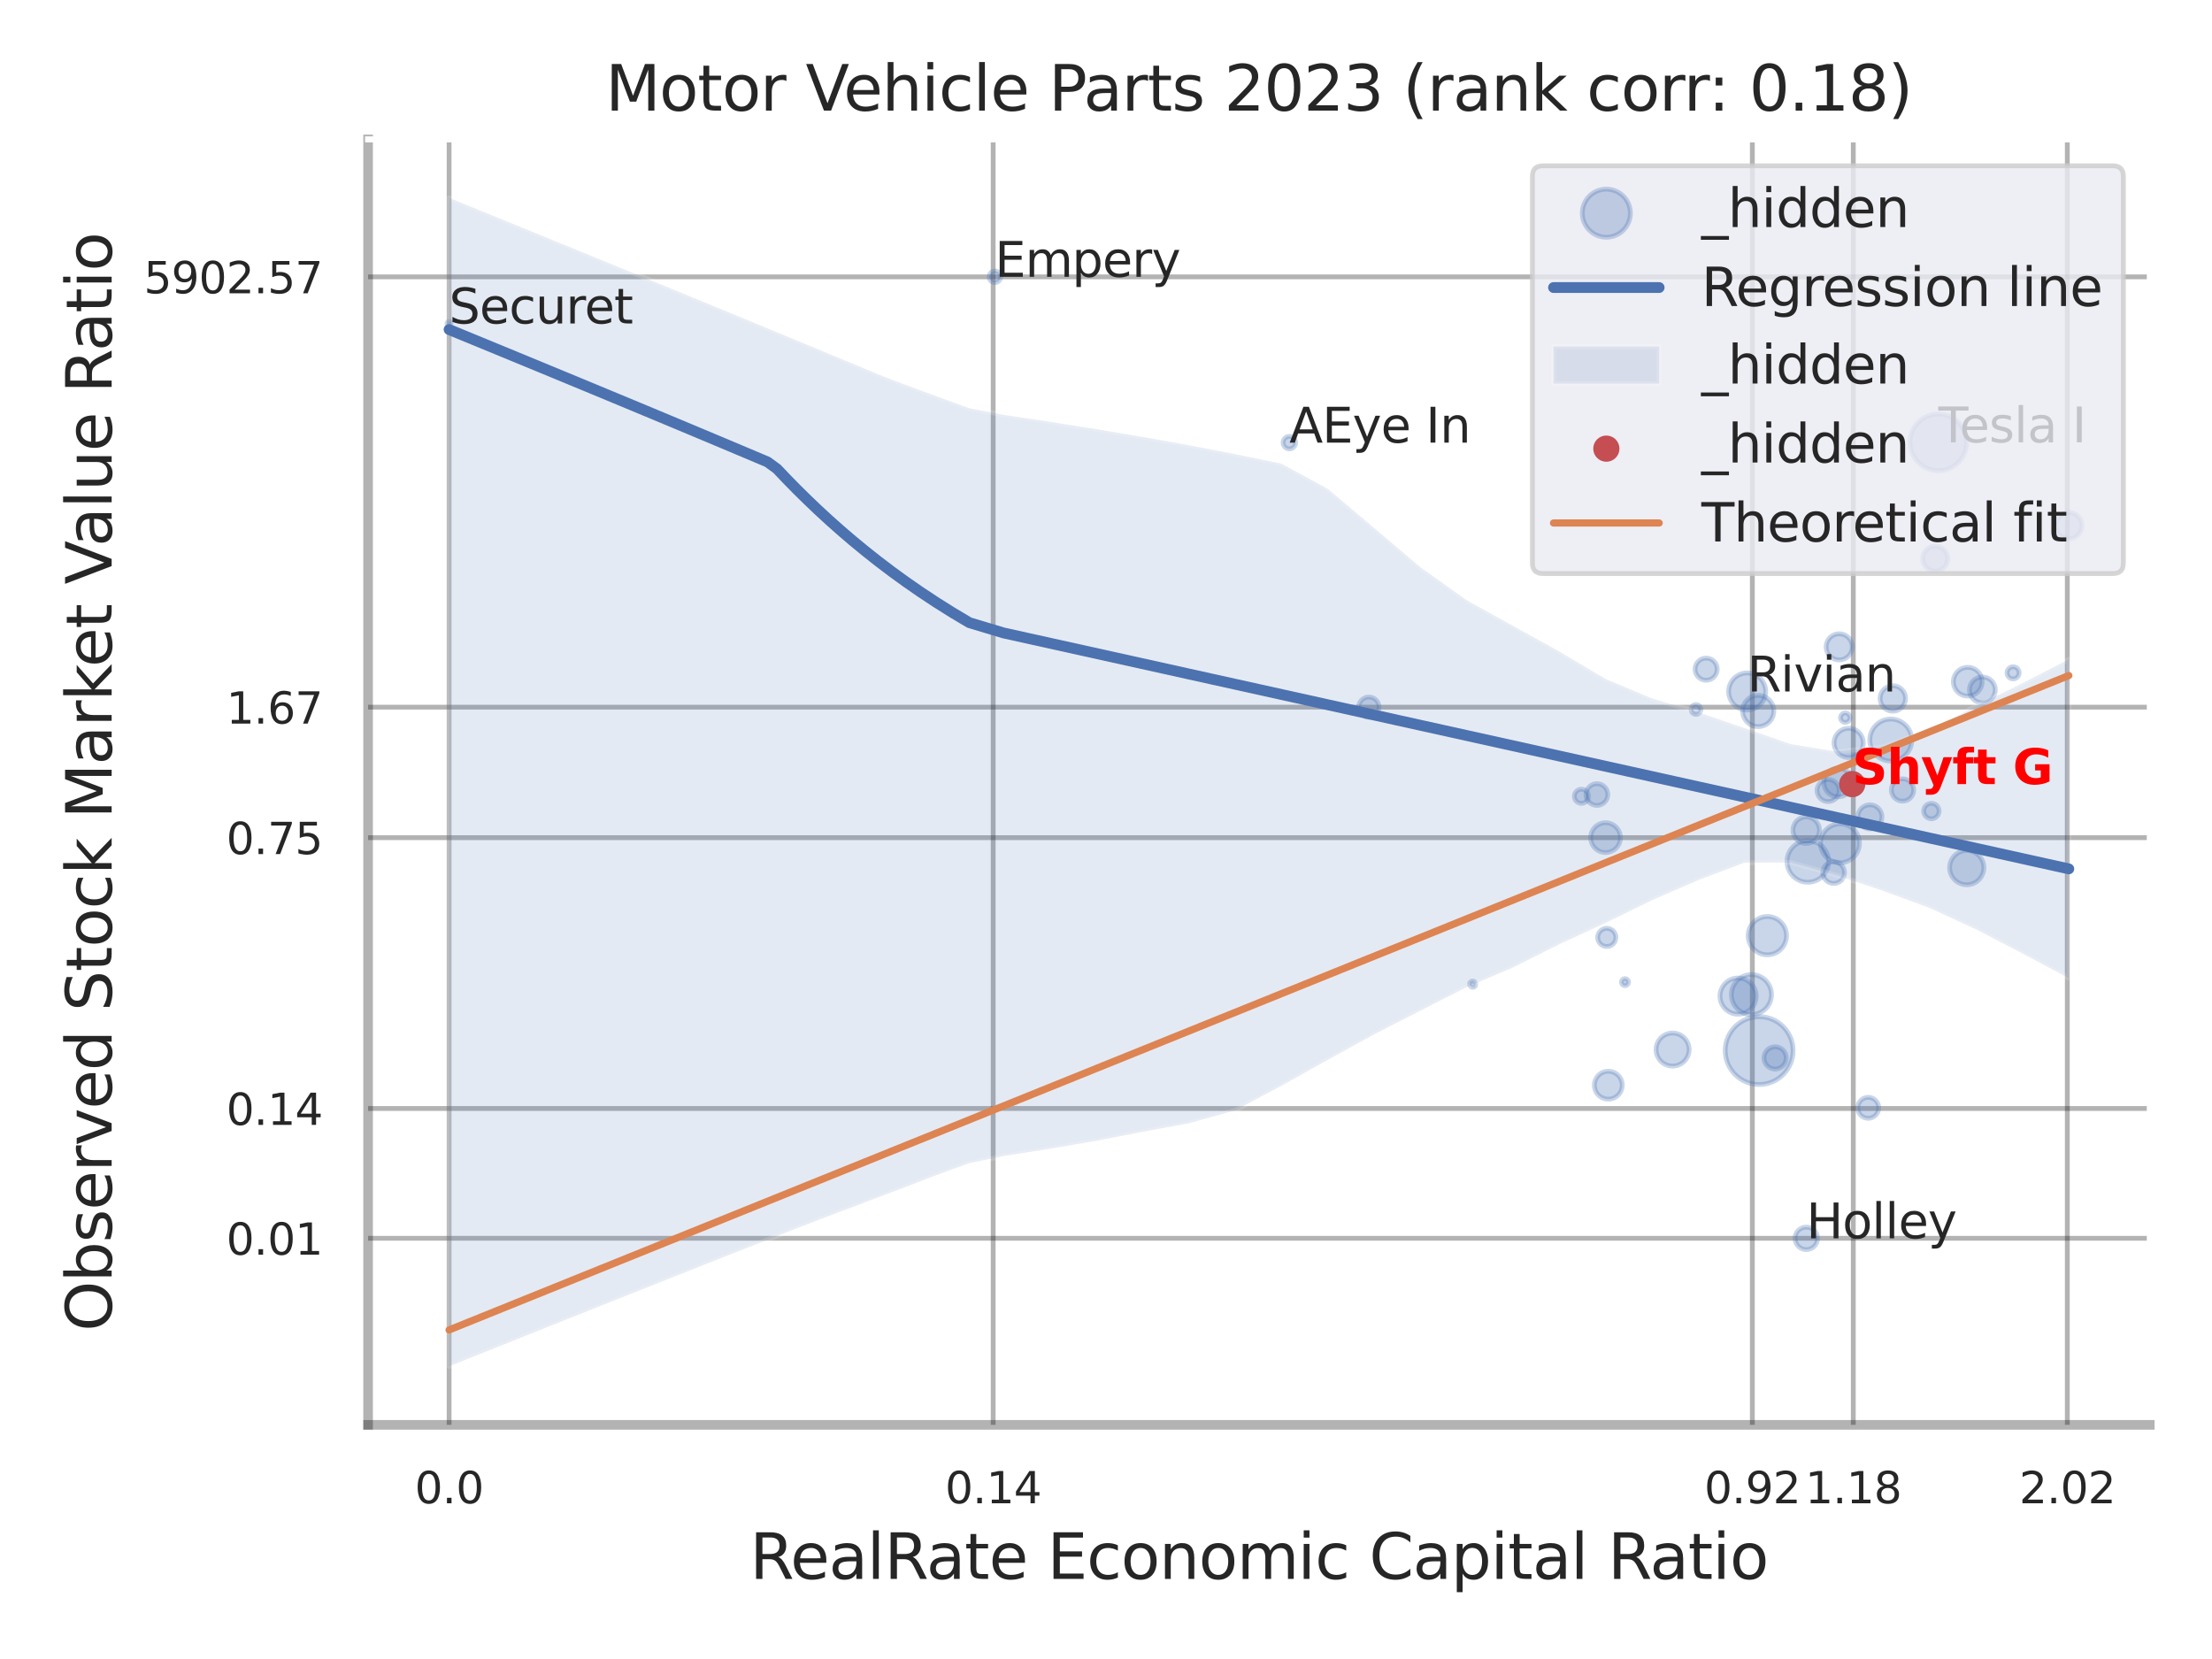 <?xml version="1.0" encoding="utf-8" standalone="no"?>
<!DOCTYPE svg PUBLIC "-//W3C//DTD SVG 1.1//EN"
  "http://www.w3.org/Graphics/SVG/1.1/DTD/svg11.dtd">
<svg xmlns:xlink="http://www.w3.org/1999/xlink" width="460.8pt" height="345.6pt" viewBox="0 0 460.8 345.6" xmlns="http://www.w3.org/2000/svg" version="1.1">
 <defs>
  <style type="text/css">*{stroke-linejoin: round; stroke-linecap: butt}</style>
 </defs>
 <g id="figure_1">
  <g id="patch_1">
   <path d="M 0 345.6 
L 460.8 345.6 
L 460.8 0 
L 0 0 
z
" style="fill: #ffffff"/>
  </g>
  <g id="axes_1">
   <g id="patch_2">
    <path d="M 76.68 296.82 
L 447.84 296.82 
L 447.84 29.04 
L 76.68 29.04 
z
" style="fill: #ffffff"/>
   </g>
   <g id="matplotlib.axis_1">
    <g id="xtick_1">
     <g id="line2d_1">
      <path d="M 93.557 296.82 
L 93.557 29.04 
" clip-path="url(#p4c2f226fac)" style="fill: none; stroke: #000000; stroke-opacity: 0.3; stroke-linecap: round"/>
     </g>
     <g id="text_1">
      <!-- 0.0 -->
      <g style="fill: #262626" transform="translate(86.4 313.159) scale(0.09 -0.09)">
       <defs>
        <path id="DejaVuSans-30" d="M 2034 4250 
Q 1547 4250 1301 3770 
Q 1056 3291 1056 2328 
Q 1056 1369 1301 889 
Q 1547 409 2034 409 
Q 2525 409 2770 889 
Q 3016 1369 3016 2328 
Q 3016 3291 2770 3770 
Q 2525 4250 2034 4250 
z
M 2034 4750 
Q 2819 4750 3233 4129 
Q 3647 3509 3647 2328 
Q 3647 1150 3233 529 
Q 2819 -91 2034 -91 
Q 1250 -91 836 529 
Q 422 1150 422 2328 
Q 422 3509 836 4129 
Q 1250 4750 2034 4750 
z
" transform="scale(0.016)"/>
        <path id="DejaVuSans-2e" d="M 684 794 
L 1344 794 
L 1344 0 
L 684 0 
L 684 794 
z
" transform="scale(0.016)"/>
       </defs>
       <use xlink:href="#DejaVuSans-30"/>
       <use xlink:href="#DejaVuSans-2e" transform="translate(63.623 0)"/>
       <use xlink:href="#DejaVuSans-30" transform="translate(95.41 0)"/>
      </g>
     </g>
    </g>
    <g id="xtick_2">
     <g id="line2d_2">
      <path d="M 206.898 296.82 
L 206.898 29.04 
" clip-path="url(#p4c2f226fac)" style="fill: none; stroke: #000000; stroke-opacity: 0.3; stroke-linecap: round"/>
     </g>
     <g id="text_2">
      <!-- 0.14 -->
      <g style="fill: #262626" transform="translate(196.879 313.159) scale(0.09 -0.09)">
       <defs>
        <path id="DejaVuSans-31" d="M 794 531 
L 1825 531 
L 1825 4091 
L 703 3866 
L 703 4441 
L 1819 4666 
L 2450 4666 
L 2450 531 
L 3481 531 
L 3481 0 
L 794 0 
L 794 531 
z
" transform="scale(0.016)"/>
        <path id="DejaVuSans-34" d="M 2419 4116 
L 825 1625 
L 2419 1625 
L 2419 4116 
z
M 2253 4666 
L 3047 4666 
L 3047 1625 
L 3713 1625 
L 3713 1100 
L 3047 1100 
L 3047 0 
L 2419 0 
L 2419 1100 
L 313 1100 
L 313 1709 
L 2253 4666 
z
" transform="scale(0.016)"/>
       </defs>
       <use xlink:href="#DejaVuSans-30"/>
       <use xlink:href="#DejaVuSans-2e" transform="translate(63.623 0)"/>
       <use xlink:href="#DejaVuSans-31" transform="translate(95.41 0)"/>
       <use xlink:href="#DejaVuSans-34" transform="translate(159.033 0)"/>
      </g>
     </g>
    </g>
    <g id="xtick_3">
     <g id="line2d_3">
      <path d="M 365.044 296.82 
L 365.044 29.04 
" clip-path="url(#p4c2f226fac)" style="fill: none; stroke: #000000; stroke-opacity: 0.3; stroke-linecap: round"/>
     </g>
     <g id="text_3">
      <!-- 0.92 -->
      <g style="fill: #262626" transform="translate(355.025 313.159) scale(0.09 -0.09)">
       <defs>
        <path id="DejaVuSans-39" d="M 703 97 
L 703 672 
Q 941 559 1184 500 
Q 1428 441 1663 441 
Q 2288 441 2617 861 
Q 2947 1281 2994 2138 
Q 2813 1869 2534 1725 
Q 2256 1581 1919 1581 
Q 1219 1581 811 2004 
Q 403 2428 403 3163 
Q 403 3881 828 4315 
Q 1253 4750 1959 4750 
Q 2769 4750 3195 4129 
Q 3622 3509 3622 2328 
Q 3622 1225 3098 567 
Q 2575 -91 1691 -91 
Q 1453 -91 1209 -44 
Q 966 3 703 97 
z
M 1959 2075 
Q 2384 2075 2632 2365 
Q 2881 2656 2881 3163 
Q 2881 3666 2632 3958 
Q 2384 4250 1959 4250 
Q 1534 4250 1286 3958 
Q 1038 3666 1038 3163 
Q 1038 2656 1286 2365 
Q 1534 2075 1959 2075 
z
" transform="scale(0.016)"/>
        <path id="DejaVuSans-32" d="M 1228 531 
L 3431 531 
L 3431 0 
L 469 0 
L 469 531 
Q 828 903 1448 1529 
Q 2069 2156 2228 2338 
Q 2531 2678 2651 2914 
Q 2772 3150 2772 3378 
Q 2772 3750 2511 3984 
Q 2250 4219 1831 4219 
Q 1534 4219 1204 4116 
Q 875 4013 500 3803 
L 500 4441 
Q 881 4594 1212 4672 
Q 1544 4750 1819 4750 
Q 2544 4750 2975 4387 
Q 3406 4025 3406 3419 
Q 3406 3131 3298 2873 
Q 3191 2616 2906 2266 
Q 2828 2175 2409 1742 
Q 1991 1309 1228 531 
z
" transform="scale(0.016)"/>
       </defs>
       <use xlink:href="#DejaVuSans-30"/>
       <use xlink:href="#DejaVuSans-2e" transform="translate(63.623 0)"/>
       <use xlink:href="#DejaVuSans-39" transform="translate(95.41 0)"/>
       <use xlink:href="#DejaVuSans-32" transform="translate(159.033 0)"/>
      </g>
     </g>
    </g>
    <g id="xtick_4">
     <g id="line2d_4">
      <path d="M 386.074 296.82 
L 386.074 29.04 
" clip-path="url(#p4c2f226fac)" style="fill: none; stroke: #000000; stroke-opacity: 0.3; stroke-linecap: round"/>
     </g>
     <g id="text_4">
      <!-- 1.18 -->
      <g style="fill: #262626" transform="translate(376.055 313.159) scale(0.09 -0.09)">
       <defs>
        <path id="DejaVuSans-38" d="M 2034 2216 
Q 1584 2216 1326 1975 
Q 1069 1734 1069 1313 
Q 1069 891 1326 650 
Q 1584 409 2034 409 
Q 2484 409 2743 651 
Q 3003 894 3003 1313 
Q 3003 1734 2745 1975 
Q 2488 2216 2034 2216 
z
M 1403 2484 
Q 997 2584 770 2862 
Q 544 3141 544 3541 
Q 544 4100 942 4425 
Q 1341 4750 2034 4750 
Q 2731 4750 3128 4425 
Q 3525 4100 3525 3541 
Q 3525 3141 3298 2862 
Q 3072 2584 2669 2484 
Q 3125 2378 3379 2068 
Q 3634 1759 3634 1313 
Q 3634 634 3220 271 
Q 2806 -91 2034 -91 
Q 1263 -91 848 271 
Q 434 634 434 1313 
Q 434 1759 690 2068 
Q 947 2378 1403 2484 
z
M 1172 3481 
Q 1172 3119 1398 2916 
Q 1625 2713 2034 2713 
Q 2441 2713 2670 2916 
Q 2900 3119 2900 3481 
Q 2900 3844 2670 4047 
Q 2441 4250 2034 4250 
Q 1625 4250 1398 4047 
Q 1172 3844 1172 3481 
z
" transform="scale(0.016)"/>
       </defs>
       <use xlink:href="#DejaVuSans-31"/>
       <use xlink:href="#DejaVuSans-2e" transform="translate(63.623 0)"/>
       <use xlink:href="#DejaVuSans-31" transform="translate(95.41 0)"/>
       <use xlink:href="#DejaVuSans-38" transform="translate(159.033 0)"/>
      </g>
     </g>
    </g>
    <g id="xtick_5">
     <g id="line2d_5">
      <path d="M 430.658 296.82 
L 430.658 29.04 
" clip-path="url(#p4c2f226fac)" style="fill: none; stroke: #000000; stroke-opacity: 0.3; stroke-linecap: round"/>
     </g>
     <g id="text_5">
      <!-- 2.02 -->
      <g style="fill: #262626" transform="translate(420.638 313.159) scale(0.09 -0.09)">
       <use xlink:href="#DejaVuSans-32"/>
       <use xlink:href="#DejaVuSans-2e" transform="translate(63.623 0)"/>
       <use xlink:href="#DejaVuSans-30" transform="translate(95.41 0)"/>
       <use xlink:href="#DejaVuSans-32" transform="translate(159.033 0)"/>
      </g>
     </g>
    </g>
    <g id="xtick_6"/>
    <g id="xtick_7"/>
    <g id="xtick_8"/>
    <g id="text_6">
     <!-- RealRate Economic Capital Ratio -->
     <g style="fill: #262626" transform="translate(156.206 328.908) scale(0.13 -0.13)">
      <defs>
       <path id="DejaVuSans-52" d="M 2841 2188 
Q 3044 2119 3236 1894 
Q 3428 1669 3622 1275 
L 4263 0 
L 3584 0 
L 2988 1197 
Q 2756 1666 2539 1819 
Q 2322 1972 1947 1972 
L 1259 1972 
L 1259 0 
L 628 0 
L 628 4666 
L 2053 4666 
Q 2853 4666 3247 4331 
Q 3641 3997 3641 3322 
Q 3641 2881 3436 2590 
Q 3231 2300 2841 2188 
z
M 1259 4147 
L 1259 2491 
L 2053 2491 
Q 2509 2491 2742 2702 
Q 2975 2913 2975 3322 
Q 2975 3731 2742 3939 
Q 2509 4147 2053 4147 
L 1259 4147 
z
" transform="scale(0.016)"/>
       <path id="DejaVuSans-65" d="M 3597 1894 
L 3597 1613 
L 953 1613 
Q 991 1019 1311 708 
Q 1631 397 2203 397 
Q 2534 397 2845 478 
Q 3156 559 3463 722 
L 3463 178 
Q 3153 47 2828 -22 
Q 2503 -91 2169 -91 
Q 1331 -91 842 396 
Q 353 884 353 1716 
Q 353 2575 817 3079 
Q 1281 3584 2069 3584 
Q 2775 3584 3186 3129 
Q 3597 2675 3597 1894 
z
M 3022 2063 
Q 3016 2534 2758 2815 
Q 2500 3097 2075 3097 
Q 1594 3097 1305 2825 
Q 1016 2553 972 2059 
L 3022 2063 
z
" transform="scale(0.016)"/>
       <path id="DejaVuSans-61" d="M 2194 1759 
Q 1497 1759 1228 1600 
Q 959 1441 959 1056 
Q 959 750 1161 570 
Q 1363 391 1709 391 
Q 2188 391 2477 730 
Q 2766 1069 2766 1631 
L 2766 1759 
L 2194 1759 
z
M 3341 1997 
L 3341 0 
L 2766 0 
L 2766 531 
Q 2569 213 2275 61 
Q 1981 -91 1556 -91 
Q 1019 -91 701 211 
Q 384 513 384 1019 
Q 384 1609 779 1909 
Q 1175 2209 1959 2209 
L 2766 2209 
L 2766 2266 
Q 2766 2663 2505 2880 
Q 2244 3097 1772 3097 
Q 1472 3097 1187 3025 
Q 903 2953 641 2809 
L 641 3341 
Q 956 3463 1253 3523 
Q 1550 3584 1831 3584 
Q 2591 3584 2966 3190 
Q 3341 2797 3341 1997 
z
" transform="scale(0.016)"/>
       <path id="DejaVuSans-6c" d="M 603 4863 
L 1178 4863 
L 1178 0 
L 603 0 
L 603 4863 
z
" transform="scale(0.016)"/>
       <path id="DejaVuSans-74" d="M 1172 4494 
L 1172 3500 
L 2356 3500 
L 2356 3053 
L 1172 3053 
L 1172 1153 
Q 1172 725 1289 603 
Q 1406 481 1766 481 
L 2356 481 
L 2356 0 
L 1766 0 
Q 1100 0 847 248 
Q 594 497 594 1153 
L 594 3053 
L 172 3053 
L 172 3500 
L 594 3500 
L 594 4494 
L 1172 4494 
z
" transform="scale(0.016)"/>
       <path id="DejaVuSans-20" transform="scale(0.016)"/>
       <path id="DejaVuSans-45" d="M 628 4666 
L 3578 4666 
L 3578 4134 
L 1259 4134 
L 1259 2753 
L 3481 2753 
L 3481 2222 
L 1259 2222 
L 1259 531 
L 3634 531 
L 3634 0 
L 628 0 
L 628 4666 
z
" transform="scale(0.016)"/>
       <path id="DejaVuSans-63" d="M 3122 3366 
L 3122 2828 
Q 2878 2963 2633 3030 
Q 2388 3097 2138 3097 
Q 1578 3097 1268 2742 
Q 959 2388 959 1747 
Q 959 1106 1268 751 
Q 1578 397 2138 397 
Q 2388 397 2633 464 
Q 2878 531 3122 666 
L 3122 134 
Q 2881 22 2623 -34 
Q 2366 -91 2075 -91 
Q 1284 -91 818 406 
Q 353 903 353 1747 
Q 353 2603 823 3093 
Q 1294 3584 2113 3584 
Q 2378 3584 2631 3529 
Q 2884 3475 3122 3366 
z
" transform="scale(0.016)"/>
       <path id="DejaVuSans-6f" d="M 1959 3097 
Q 1497 3097 1228 2736 
Q 959 2375 959 1747 
Q 959 1119 1226 758 
Q 1494 397 1959 397 
Q 2419 397 2687 759 
Q 2956 1122 2956 1747 
Q 2956 2369 2687 2733 
Q 2419 3097 1959 3097 
z
M 1959 3584 
Q 2709 3584 3137 3096 
Q 3566 2609 3566 1747 
Q 3566 888 3137 398 
Q 2709 -91 1959 -91 
Q 1206 -91 779 398 
Q 353 888 353 1747 
Q 353 2609 779 3096 
Q 1206 3584 1959 3584 
z
" transform="scale(0.016)"/>
       <path id="DejaVuSans-6e" d="M 3513 2113 
L 3513 0 
L 2938 0 
L 2938 2094 
Q 2938 2591 2744 2837 
Q 2550 3084 2163 3084 
Q 1697 3084 1428 2787 
Q 1159 2491 1159 1978 
L 1159 0 
L 581 0 
L 581 3500 
L 1159 3500 
L 1159 2956 
Q 1366 3272 1645 3428 
Q 1925 3584 2291 3584 
Q 2894 3584 3203 3211 
Q 3513 2838 3513 2113 
z
" transform="scale(0.016)"/>
       <path id="DejaVuSans-6d" d="M 3328 2828 
Q 3544 3216 3844 3400 
Q 4144 3584 4550 3584 
Q 5097 3584 5394 3201 
Q 5691 2819 5691 2113 
L 5691 0 
L 5113 0 
L 5113 2094 
Q 5113 2597 4934 2840 
Q 4756 3084 4391 3084 
Q 3944 3084 3684 2787 
Q 3425 2491 3425 1978 
L 3425 0 
L 2847 0 
L 2847 2094 
Q 2847 2600 2669 2842 
Q 2491 3084 2119 3084 
Q 1678 3084 1418 2786 
Q 1159 2488 1159 1978 
L 1159 0 
L 581 0 
L 581 3500 
L 1159 3500 
L 1159 2956 
Q 1356 3278 1631 3431 
Q 1906 3584 2284 3584 
Q 2666 3584 2933 3390 
Q 3200 3197 3328 2828 
z
" transform="scale(0.016)"/>
       <path id="DejaVuSans-69" d="M 603 3500 
L 1178 3500 
L 1178 0 
L 603 0 
L 603 3500 
z
M 603 4863 
L 1178 4863 
L 1178 4134 
L 603 4134 
L 603 4863 
z
" transform="scale(0.016)"/>
       <path id="DejaVuSans-43" d="M 4122 4306 
L 4122 3641 
Q 3803 3938 3442 4084 
Q 3081 4231 2675 4231 
Q 1875 4231 1450 3742 
Q 1025 3253 1025 2328 
Q 1025 1406 1450 917 
Q 1875 428 2675 428 
Q 3081 428 3442 575 
Q 3803 722 4122 1019 
L 4122 359 
Q 3791 134 3420 21 
Q 3050 -91 2638 -91 
Q 1578 -91 968 557 
Q 359 1206 359 2328 
Q 359 3453 968 4101 
Q 1578 4750 2638 4750 
Q 3056 4750 3426 4639 
Q 3797 4528 4122 4306 
z
" transform="scale(0.016)"/>
       <path id="DejaVuSans-70" d="M 1159 525 
L 1159 -1331 
L 581 -1331 
L 581 3500 
L 1159 3500 
L 1159 2969 
Q 1341 3281 1617 3432 
Q 1894 3584 2278 3584 
Q 2916 3584 3314 3078 
Q 3713 2572 3713 1747 
Q 3713 922 3314 415 
Q 2916 -91 2278 -91 
Q 1894 -91 1617 61 
Q 1341 213 1159 525 
z
M 3116 1747 
Q 3116 2381 2855 2742 
Q 2594 3103 2138 3103 
Q 1681 3103 1420 2742 
Q 1159 2381 1159 1747 
Q 1159 1113 1420 752 
Q 1681 391 2138 391 
Q 2594 391 2855 752 
Q 3116 1113 3116 1747 
z
" transform="scale(0.016)"/>
      </defs>
      <use xlink:href="#DejaVuSans-52"/>
      <use xlink:href="#DejaVuSans-65" transform="translate(64.982 0)"/>
      <use xlink:href="#DejaVuSans-61" transform="translate(126.506 0)"/>
      <use xlink:href="#DejaVuSans-6c" transform="translate(187.785 0)"/>
      <use xlink:href="#DejaVuSans-52" transform="translate(215.568 0)"/>
      <use xlink:href="#DejaVuSans-61" transform="translate(282.801 0)"/>
      <use xlink:href="#DejaVuSans-74" transform="translate(344.08 0)"/>
      <use xlink:href="#DejaVuSans-65" transform="translate(383.289 0)"/>
      <use xlink:href="#DejaVuSans-20" transform="translate(444.812 0)"/>
      <use xlink:href="#DejaVuSans-45" transform="translate(476.6 0)"/>
      <use xlink:href="#DejaVuSans-63" transform="translate(539.783 0)"/>
      <use xlink:href="#DejaVuSans-6f" transform="translate(594.764 0)"/>
      <use xlink:href="#DejaVuSans-6e" transform="translate(655.945 0)"/>
      <use xlink:href="#DejaVuSans-6f" transform="translate(719.324 0)"/>
      <use xlink:href="#DejaVuSans-6d" transform="translate(780.506 0)"/>
      <use xlink:href="#DejaVuSans-69" transform="translate(877.918 0)"/>
      <use xlink:href="#DejaVuSans-63" transform="translate(905.701 0)"/>
      <use xlink:href="#DejaVuSans-20" transform="translate(960.682 0)"/>
      <use xlink:href="#DejaVuSans-43" transform="translate(992.469 0)"/>
      <use xlink:href="#DejaVuSans-61" transform="translate(1062.293 0)"/>
      <use xlink:href="#DejaVuSans-70" transform="translate(1123.572 0)"/>
      <use xlink:href="#DejaVuSans-69" transform="translate(1187.049 0)"/>
      <use xlink:href="#DejaVuSans-74" transform="translate(1214.832 0)"/>
      <use xlink:href="#DejaVuSans-61" transform="translate(1254.041 0)"/>
      <use xlink:href="#DejaVuSans-6c" transform="translate(1315.32 0)"/>
      <use xlink:href="#DejaVuSans-20" transform="translate(1343.104 0)"/>
      <use xlink:href="#DejaVuSans-52" transform="translate(1374.891 0)"/>
      <use xlink:href="#DejaVuSans-61" transform="translate(1442.123 0)"/>
      <use xlink:href="#DejaVuSans-74" transform="translate(1503.402 0)"/>
      <use xlink:href="#DejaVuSans-69" transform="translate(1542.611 0)"/>
      <use xlink:href="#DejaVuSans-6f" transform="translate(1570.395 0)"/>
     </g>
    </g>
   </g>
   <g id="matplotlib.axis_2">
    <g id="ytick_1">
     <g id="line2d_6">
      <path d="M 76.68 257.952 
L 447.84 257.952 
" clip-path="url(#p4c2f226fac)" style="fill: none; stroke: #000000; stroke-opacity: 0.3; stroke-linecap: round"/>
     </g>
     <g id="text_7">
      <!-- 0.01 -->
      <g style="fill: #262626" transform="translate(47.141 261.371) scale(0.09 -0.09)">
       <use xlink:href="#DejaVuSans-30"/>
       <use xlink:href="#DejaVuSans-2e" transform="translate(63.623 0)"/>
       <use xlink:href="#DejaVuSans-30" transform="translate(95.41 0)"/>
       <use xlink:href="#DejaVuSans-31" transform="translate(159.033 0)"/>
      </g>
     </g>
    </g>
    <g id="ytick_2">
     <g id="line2d_7">
      <path d="M 76.68 230.918 
L 447.84 230.918 
" clip-path="url(#p4c2f226fac)" style="fill: none; stroke: #000000; stroke-opacity: 0.3; stroke-linecap: round"/>
     </g>
     <g id="text_8">
      <!-- 0.14 -->
      <g style="fill: #262626" transform="translate(47.141 234.337) scale(0.09 -0.09)">
       <use xlink:href="#DejaVuSans-30"/>
       <use xlink:href="#DejaVuSans-2e" transform="translate(63.623 0)"/>
       <use xlink:href="#DejaVuSans-31" transform="translate(95.41 0)"/>
       <use xlink:href="#DejaVuSans-34" transform="translate(159.033 0)"/>
      </g>
     </g>
    </g>
    <g id="ytick_3">
     <g id="line2d_8">
      <path d="M 76.68 174.501 
L 447.84 174.501 
" clip-path="url(#p4c2f226fac)" style="fill: none; stroke: #000000; stroke-opacity: 0.3; stroke-linecap: round"/>
     </g>
     <g id="text_9">
      <!-- 0.75 -->
      <g style="fill: #262626" transform="translate(47.141 177.92) scale(0.09 -0.09)">
       <defs>
        <path id="DejaVuSans-37" d="M 525 4666 
L 3525 4666 
L 3525 4397 
L 1831 0 
L 1172 0 
L 2766 4134 
L 525 4134 
L 525 4666 
z
" transform="scale(0.016)"/>
        <path id="DejaVuSans-35" d="M 691 4666 
L 3169 4666 
L 3169 4134 
L 1269 4134 
L 1269 2991 
Q 1406 3038 1543 3061 
Q 1681 3084 1819 3084 
Q 2600 3084 3056 2656 
Q 3513 2228 3513 1497 
Q 3513 744 3044 326 
Q 2575 -91 1722 -91 
Q 1428 -91 1123 -41 
Q 819 9 494 109 
L 494 744 
Q 775 591 1075 516 
Q 1375 441 1709 441 
Q 2250 441 2565 725 
Q 2881 1009 2881 1497 
Q 2881 1984 2565 2268 
Q 2250 2553 1709 2553 
Q 1456 2553 1204 2497 
Q 953 2441 691 2322 
L 691 4666 
z
" transform="scale(0.016)"/>
       </defs>
       <use xlink:href="#DejaVuSans-30"/>
       <use xlink:href="#DejaVuSans-2e" transform="translate(63.623 0)"/>
       <use xlink:href="#DejaVuSans-37" transform="translate(95.41 0)"/>
       <use xlink:href="#DejaVuSans-35" transform="translate(159.033 0)"/>
      </g>
     </g>
    </g>
    <g id="ytick_4">
     <g id="line2d_9">
      <path d="M 76.68 147.312 
L 447.84 147.312 
" clip-path="url(#p4c2f226fac)" style="fill: none; stroke: #000000; stroke-opacity: 0.3; stroke-linecap: round"/>
     </g>
     <g id="text_10">
      <!-- 1.67 -->
      <g style="fill: #262626" transform="translate(47.141 150.732) scale(0.09 -0.09)">
       <defs>
        <path id="DejaVuSans-36" d="M 2113 2584 
Q 1688 2584 1439 2293 
Q 1191 2003 1191 1497 
Q 1191 994 1439 701 
Q 1688 409 2113 409 
Q 2538 409 2786 701 
Q 3034 994 3034 1497 
Q 3034 2003 2786 2293 
Q 2538 2584 2113 2584 
z
M 3366 4563 
L 3366 3988 
Q 3128 4100 2886 4159 
Q 2644 4219 2406 4219 
Q 1781 4219 1451 3797 
Q 1122 3375 1075 2522 
Q 1259 2794 1537 2939 
Q 1816 3084 2150 3084 
Q 2853 3084 3261 2657 
Q 3669 2231 3669 1497 
Q 3669 778 3244 343 
Q 2819 -91 2113 -91 
Q 1303 -91 875 529 
Q 447 1150 447 2328 
Q 447 3434 972 4092 
Q 1497 4750 2381 4750 
Q 2619 4750 2861 4703 
Q 3103 4656 3366 4563 
z
" transform="scale(0.016)"/>
       </defs>
       <use xlink:href="#DejaVuSans-31"/>
       <use xlink:href="#DejaVuSans-2e" transform="translate(63.623 0)"/>
       <use xlink:href="#DejaVuSans-36" transform="translate(95.41 0)"/>
       <use xlink:href="#DejaVuSans-37" transform="translate(159.033 0)"/>
      </g>
     </g>
    </g>
    <g id="ytick_5">
     <g id="line2d_10">
      <path d="M 76.68 57.675 
L 447.84 57.675 
" clip-path="url(#p4c2f226fac)" style="fill: none; stroke: #000000; stroke-opacity: 0.3; stroke-linecap: round"/>
     </g>
     <g id="text_11">
      <!-- 5902.57 -->
      <g style="fill: #262626" transform="translate(29.962 61.094) scale(0.09 -0.09)">
       <use xlink:href="#DejaVuSans-35"/>
       <use xlink:href="#DejaVuSans-39" transform="translate(63.623 0)"/>
       <use xlink:href="#DejaVuSans-30" transform="translate(127.246 0)"/>
       <use xlink:href="#DejaVuSans-32" transform="translate(190.869 0)"/>
       <use xlink:href="#DejaVuSans-2e" transform="translate(254.492 0)"/>
       <use xlink:href="#DejaVuSans-35" transform="translate(286.279 0)"/>
       <use xlink:href="#DejaVuSans-37" transform="translate(349.902 0)"/>
      </g>
     </g>
    </g>
    <g id="ytick_6"/>
    <g id="ytick_7"/>
    <g id="ytick_8"/>
    <g id="ytick_9"/>
    <g id="ytick_10"/>
    <g id="text_12">
     <!-- Observed Stock Market Value Ratio -->
     <g style="fill: #262626" transform="translate(23.259 277.332) rotate(-90) scale(0.13 -0.13)">
      <defs>
       <path id="DejaVuSans-4f" d="M 2522 4238 
Q 1834 4238 1429 3725 
Q 1025 3213 1025 2328 
Q 1025 1447 1429 934 
Q 1834 422 2522 422 
Q 3209 422 3611 934 
Q 4013 1447 4013 2328 
Q 4013 3213 3611 3725 
Q 3209 4238 2522 4238 
z
M 2522 4750 
Q 3503 4750 4090 4092 
Q 4678 3434 4678 2328 
Q 4678 1225 4090 567 
Q 3503 -91 2522 -91 
Q 1538 -91 948 565 
Q 359 1222 359 2328 
Q 359 3434 948 4092 
Q 1538 4750 2522 4750 
z
" transform="scale(0.016)"/>
       <path id="DejaVuSans-62" d="M 3116 1747 
Q 3116 2381 2855 2742 
Q 2594 3103 2138 3103 
Q 1681 3103 1420 2742 
Q 1159 2381 1159 1747 
Q 1159 1113 1420 752 
Q 1681 391 2138 391 
Q 2594 391 2855 752 
Q 3116 1113 3116 1747 
z
M 1159 2969 
Q 1341 3281 1617 3432 
Q 1894 3584 2278 3584 
Q 2916 3584 3314 3078 
Q 3713 2572 3713 1747 
Q 3713 922 3314 415 
Q 2916 -91 2278 -91 
Q 1894 -91 1617 61 
Q 1341 213 1159 525 
L 1159 0 
L 581 0 
L 581 4863 
L 1159 4863 
L 1159 2969 
z
" transform="scale(0.016)"/>
       <path id="DejaVuSans-73" d="M 2834 3397 
L 2834 2853 
Q 2591 2978 2328 3040 
Q 2066 3103 1784 3103 
Q 1356 3103 1142 2972 
Q 928 2841 928 2578 
Q 928 2378 1081 2264 
Q 1234 2150 1697 2047 
L 1894 2003 
Q 2506 1872 2764 1633 
Q 3022 1394 3022 966 
Q 3022 478 2636 193 
Q 2250 -91 1575 -91 
Q 1294 -91 989 -36 
Q 684 19 347 128 
L 347 722 
Q 666 556 975 473 
Q 1284 391 1588 391 
Q 1994 391 2212 530 
Q 2431 669 2431 922 
Q 2431 1156 2273 1281 
Q 2116 1406 1581 1522 
L 1381 1569 
Q 847 1681 609 1914 
Q 372 2147 372 2553 
Q 372 3047 722 3315 
Q 1072 3584 1716 3584 
Q 2034 3584 2315 3537 
Q 2597 3491 2834 3397 
z
" transform="scale(0.016)"/>
       <path id="DejaVuSans-72" d="M 2631 2963 
Q 2534 3019 2420 3045 
Q 2306 3072 2169 3072 
Q 1681 3072 1420 2755 
Q 1159 2438 1159 1844 
L 1159 0 
L 581 0 
L 581 3500 
L 1159 3500 
L 1159 2956 
Q 1341 3275 1631 3429 
Q 1922 3584 2338 3584 
Q 2397 3584 2469 3576 
Q 2541 3569 2628 3553 
L 2631 2963 
z
" transform="scale(0.016)"/>
       <path id="DejaVuSans-76" d="M 191 3500 
L 800 3500 
L 1894 563 
L 2988 3500 
L 3597 3500 
L 2284 0 
L 1503 0 
L 191 3500 
z
" transform="scale(0.016)"/>
       <path id="DejaVuSans-64" d="M 2906 2969 
L 2906 4863 
L 3481 4863 
L 3481 0 
L 2906 0 
L 2906 525 
Q 2725 213 2448 61 
Q 2172 -91 1784 -91 
Q 1150 -91 751 415 
Q 353 922 353 1747 
Q 353 2572 751 3078 
Q 1150 3584 1784 3584 
Q 2172 3584 2448 3432 
Q 2725 3281 2906 2969 
z
M 947 1747 
Q 947 1113 1208 752 
Q 1469 391 1925 391 
Q 2381 391 2643 752 
Q 2906 1113 2906 1747 
Q 2906 2381 2643 2742 
Q 2381 3103 1925 3103 
Q 1469 3103 1208 2742 
Q 947 2381 947 1747 
z
" transform="scale(0.016)"/>
       <path id="DejaVuSans-53" d="M 3425 4513 
L 3425 3897 
Q 3066 4069 2747 4153 
Q 2428 4238 2131 4238 
Q 1616 4238 1336 4038 
Q 1056 3838 1056 3469 
Q 1056 3159 1242 3001 
Q 1428 2844 1947 2747 
L 2328 2669 
Q 3034 2534 3370 2195 
Q 3706 1856 3706 1288 
Q 3706 609 3251 259 
Q 2797 -91 1919 -91 
Q 1588 -91 1214 -16 
Q 841 59 441 206 
L 441 856 
Q 825 641 1194 531 
Q 1563 422 1919 422 
Q 2459 422 2753 634 
Q 3047 847 3047 1241 
Q 3047 1584 2836 1778 
Q 2625 1972 2144 2069 
L 1759 2144 
Q 1053 2284 737 2584 
Q 422 2884 422 3419 
Q 422 4038 858 4394 
Q 1294 4750 2059 4750 
Q 2388 4750 2728 4690 
Q 3069 4631 3425 4513 
z
" transform="scale(0.016)"/>
       <path id="DejaVuSans-6b" d="M 581 4863 
L 1159 4863 
L 1159 1991 
L 2875 3500 
L 3609 3500 
L 1753 1863 
L 3688 0 
L 2938 0 
L 1159 1709 
L 1159 0 
L 581 0 
L 581 4863 
z
" transform="scale(0.016)"/>
       <path id="DejaVuSans-4d" d="M 628 4666 
L 1569 4666 
L 2759 1491 
L 3956 4666 
L 4897 4666 
L 4897 0 
L 4281 0 
L 4281 4097 
L 3078 897 
L 2444 897 
L 1241 4097 
L 1241 0 
L 628 0 
L 628 4666 
z
" transform="scale(0.016)"/>
       <path id="DejaVuSans-56" d="M 1831 0 
L 50 4666 
L 709 4666 
L 2188 738 
L 3669 4666 
L 4325 4666 
L 2547 0 
L 1831 0 
z
" transform="scale(0.016)"/>
       <path id="DejaVuSans-75" d="M 544 1381 
L 544 3500 
L 1119 3500 
L 1119 1403 
Q 1119 906 1312 657 
Q 1506 409 1894 409 
Q 2359 409 2629 706 
Q 2900 1003 2900 1516 
L 2900 3500 
L 3475 3500 
L 3475 0 
L 2900 0 
L 2900 538 
Q 2691 219 2414 64 
Q 2138 -91 1772 -91 
Q 1169 -91 856 284 
Q 544 659 544 1381 
z
M 1991 3584 
L 1991 3584 
z
" transform="scale(0.016)"/>
      </defs>
      <use xlink:href="#DejaVuSans-4f"/>
      <use xlink:href="#DejaVuSans-62" transform="translate(78.711 0)"/>
      <use xlink:href="#DejaVuSans-73" transform="translate(142.188 0)"/>
      <use xlink:href="#DejaVuSans-65" transform="translate(194.287 0)"/>
      <use xlink:href="#DejaVuSans-72" transform="translate(255.811 0)"/>
      <use xlink:href="#DejaVuSans-76" transform="translate(296.924 0)"/>
      <use xlink:href="#DejaVuSans-65" transform="translate(356.104 0)"/>
      <use xlink:href="#DejaVuSans-64" transform="translate(417.627 0)"/>
      <use xlink:href="#DejaVuSans-20" transform="translate(481.104 0)"/>
      <use xlink:href="#DejaVuSans-53" transform="translate(512.891 0)"/>
      <use xlink:href="#DejaVuSans-74" transform="translate(576.367 0)"/>
      <use xlink:href="#DejaVuSans-6f" transform="translate(615.576 0)"/>
      <use xlink:href="#DejaVuSans-63" transform="translate(676.758 0)"/>
      <use xlink:href="#DejaVuSans-6b" transform="translate(731.738 0)"/>
      <use xlink:href="#DejaVuSans-20" transform="translate(789.648 0)"/>
      <use xlink:href="#DejaVuSans-4d" transform="translate(821.436 0)"/>
      <use xlink:href="#DejaVuSans-61" transform="translate(907.715 0)"/>
      <use xlink:href="#DejaVuSans-72" transform="translate(968.994 0)"/>
      <use xlink:href="#DejaVuSans-6b" transform="translate(1010.107 0)"/>
      <use xlink:href="#DejaVuSans-65" transform="translate(1064.393 0)"/>
      <use xlink:href="#DejaVuSans-74" transform="translate(1125.916 0)"/>
      <use xlink:href="#DejaVuSans-20" transform="translate(1165.125 0)"/>
      <use xlink:href="#DejaVuSans-56" transform="translate(1196.912 0)"/>
      <use xlink:href="#DejaVuSans-61" transform="translate(1257.57 0)"/>
      <use xlink:href="#DejaVuSans-6c" transform="translate(1318.85 0)"/>
      <use xlink:href="#DejaVuSans-75" transform="translate(1346.633 0)"/>
      <use xlink:href="#DejaVuSans-65" transform="translate(1410.012 0)"/>
      <use xlink:href="#DejaVuSans-20" transform="translate(1471.535 0)"/>
      <use xlink:href="#DejaVuSans-52" transform="translate(1503.322 0)"/>
      <use xlink:href="#DejaVuSans-61" transform="translate(1570.555 0)"/>
      <use xlink:href="#DejaVuSans-74" transform="translate(1631.834 0)"/>
      <use xlink:href="#DejaVuSans-69" transform="translate(1671.043 0)"/>
      <use xlink:href="#DejaVuSans-6f" transform="translate(1698.826 0)"/>
     </g>
    </g>
   </g>
   <g id="PathCollection_1">
    <path d="M 362.071 211.277 
C 363.071 211.277 364.03 210.88 364.737 210.173 
C 365.444 209.466 365.841 208.507 365.841 207.507 
C 365.841 206.507 365.444 205.548 364.737 204.841 
C 364.03 204.134 363.071 203.737 362.071 203.737 
C 361.072 203.737 360.113 204.134 359.406 204.841 
C 358.699 205.548 358.301 206.507 358.301 207.507 
C 358.301 208.507 358.699 209.466 359.406 210.173 
C 360.113 210.88 361.072 211.277 362.071 211.277 
z
" clip-path="url(#p4c2f226fac)" style="fill: #4c72b0; fill-opacity: 0.3; stroke: #4c72b0; stroke-opacity: 0.3"/>
    <path d="M 383.14 137.48 
C 383.864 137.48 384.558 137.192 385.069 136.681 
C 385.581 136.169 385.868 135.475 385.868 134.751 
C 385.868 134.028 385.581 133.334 385.069 132.822 
C 384.558 132.31 383.864 132.023 383.14 132.023 
C 382.416 132.023 381.722 132.31 381.211 132.822 
C 380.699 133.334 380.412 134.028 380.412 134.751 
C 380.412 135.475 380.699 136.169 381.211 136.681 
C 381.722 137.192 382.416 137.48 383.14 137.48 
z
" clip-path="url(#p4c2f226fac)" style="fill: #4c72b0; fill-opacity: 0.3; stroke: #4c72b0; stroke-opacity: 0.3"/>
    <path d="M 382.911 165.996 
C 383.702 165.996 384.46 165.682 385.019 165.123 
C 385.578 164.564 385.892 163.805 385.892 163.015 
C 385.892 162.224 385.578 161.466 385.019 160.907 
C 384.46 160.348 383.702 160.034 382.911 160.034 
C 382.121 160.034 381.363 160.348 380.804 160.907 
C 380.245 161.466 379.93 162.224 379.93 163.015 
C 379.93 163.805 380.245 164.564 380.804 165.123 
C 381.363 165.682 382.121 165.996 382.911 165.996 
z
" clip-path="url(#p4c2f226fac)" style="fill: #4c72b0; fill-opacity: 0.3; stroke: #4c72b0; stroke-opacity: 0.3"/>
    <path d="M 389.539 172.674 
C 390.205 172.674 390.844 172.41 391.315 171.939 
C 391.787 171.467 392.051 170.828 392.051 170.162 
C 392.051 169.496 391.787 168.857 391.315 168.386 
C 390.844 167.915 390.205 167.65 389.539 167.65 
C 388.873 167.65 388.234 167.915 387.763 168.386 
C 387.292 168.857 387.027 169.496 387.027 170.162 
C 387.027 170.828 387.292 171.467 387.763 171.939 
C 388.234 172.41 388.873 172.674 389.539 172.674 
z
" clip-path="url(#p4c2f226fac)" style="fill: #4c72b0; fill-opacity: 0.3; stroke: #4c72b0; stroke-opacity: 0.3"/>
    <path d="M 403.14 118.983 
C 403.83 118.983 404.492 118.709 404.981 118.22 
C 405.469 117.732 405.743 117.07 405.743 116.379 
C 405.743 115.689 405.469 115.026 404.981 114.538 
C 404.492 114.05 403.83 113.775 403.14 113.775 
C 402.449 113.775 401.787 114.05 401.298 114.538 
C 400.81 115.026 400.536 115.689 400.536 116.379 
C 400.536 117.07 400.81 117.732 401.298 118.22 
C 401.787 118.709 402.449 118.983 403.14 118.983 
z
" clip-path="url(#p4c2f226fac)" style="fill: #4c72b0; fill-opacity: 0.3; stroke: #4c72b0; stroke-opacity: 0.3"/>
    <path d="M 430.969 112.23 
C 431.695 112.23 432.392 111.941 432.905 111.428 
C 433.418 110.915 433.707 110.218 433.707 109.492 
C 433.707 108.766 433.418 108.07 432.905 107.556 
C 432.392 107.043 431.695 106.755 430.969 106.755 
C 430.243 106.755 429.547 107.043 429.033 107.556 
C 428.52 108.07 428.231 108.766 428.231 109.492 
C 428.231 110.218 428.52 110.915 429.033 111.428 
C 429.547 111.941 430.243 112.23 430.969 112.23 
z
" clip-path="url(#p4c2f226fac)" style="fill: #4c72b0; fill-opacity: 0.3; stroke: #4c72b0; stroke-opacity: 0.3"/>
    <path d="M 385.85 165.575 
C 386.442 165.575 387.009 165.34 387.427 164.922 
C 387.845 164.504 388.08 163.937 388.08 163.345 
C 388.08 162.754 387.845 162.187 387.427 161.769 
C 387.009 161.351 386.442 161.116 385.85 161.116 
C 385.259 161.116 384.692 161.351 384.274 161.769 
C 383.856 162.187 383.621 162.754 383.621 163.345 
C 383.621 163.937 383.856 164.504 384.274 164.922 
C 384.692 165.34 385.259 165.575 385.85 165.575 
z
" clip-path="url(#p4c2f226fac)" style="fill: #4c72b0; fill-opacity: 0.3; stroke: #4c72b0; stroke-opacity: 0.3"/>
    <path d="M 385.111 157.806 
C 385.918 157.806 386.693 157.485 387.263 156.915 
C 387.834 156.344 388.155 155.569 388.155 154.762 
C 388.155 153.955 387.834 153.181 387.263 152.61 
C 386.693 152.039 385.918 151.718 385.111 151.718 
C 384.304 151.718 383.529 152.039 382.959 152.61 
C 382.388 153.181 382.067 153.955 382.067 154.762 
C 382.067 155.569 382.388 156.344 382.959 156.915 
C 383.529 157.485 384.304 157.806 385.111 157.806 
z
" clip-path="url(#p4c2f226fac)" style="fill: #4c72b0; fill-opacity: 0.3; stroke: #4c72b0; stroke-opacity: 0.3"/>
    <path d="M 409.709 184.315 
C 410.656 184.315 411.564 183.938 412.234 183.269 
C 412.903 182.6 413.279 181.691 413.279 180.745 
C 413.279 179.798 412.903 178.89 412.234 178.22 
C 411.564 177.551 410.656 177.175 409.709 177.175 
C 408.763 177.175 407.855 177.551 407.185 178.22 
C 406.516 178.89 406.14 179.798 406.14 180.745 
C 406.14 181.691 406.516 182.6 407.185 183.269 
C 407.855 183.938 408.763 184.315 409.709 184.315 
z
" clip-path="url(#p4c2f226fac)" style="fill: #4c72b0; fill-opacity: 0.3; stroke: #4c72b0; stroke-opacity: 0.3"/>
    <path d="M 364.861 211.373 
C 365.968 211.373 367.031 210.933 367.814 210.15 
C 368.597 209.366 369.037 208.304 369.037 207.197 
C 369.037 206.089 368.597 205.027 367.814 204.244 
C 367.031 203.461 365.968 203.021 364.861 203.021 
C 363.753 203.021 362.691 203.461 361.908 204.244 
C 361.125 205.027 360.685 206.089 360.685 207.197 
C 360.685 208.304 361.125 209.366 361.908 210.15 
C 362.691 210.933 363.753 211.373 364.861 211.373 
z
" clip-path="url(#p4c2f226fac)" style="fill: #4c72b0; fill-opacity: 0.3; stroke: #4c72b0; stroke-opacity: 0.3"/>
    <path d="M 376.599 183.79 
C 377.748 183.79 378.851 183.333 379.664 182.52 
C 380.476 181.708 380.933 180.605 380.933 179.456 
C 380.933 178.306 380.476 177.204 379.664 176.391 
C 378.851 175.578 377.748 175.122 376.599 175.122 
C 375.449 175.122 374.347 175.578 373.534 176.391 
C 372.721 177.204 372.265 178.306 372.265 179.456 
C 372.265 180.605 372.721 181.708 373.534 182.52 
C 374.347 183.333 375.449 183.79 376.599 183.79 
z
" clip-path="url(#p4c2f226fac)" style="fill: #4c72b0; fill-opacity: 0.3; stroke: #4c72b0; stroke-opacity: 0.3"/>
    <path d="M 412.967 146.421 
C 413.681 146.421 414.367 146.137 414.872 145.632 
C 415.378 145.126 415.662 144.44 415.662 143.726 
C 415.662 143.011 415.378 142.325 414.872 141.82 
C 414.367 141.314 413.681 141.03 412.967 141.03 
C 412.252 141.03 411.566 141.314 411.061 141.82 
C 410.555 142.325 410.271 143.011 410.271 143.726 
C 410.271 144.44 410.555 145.126 411.061 145.632 
C 411.566 146.137 412.252 146.421 412.967 146.421 
z
" clip-path="url(#p4c2f226fac)" style="fill: #4c72b0; fill-opacity: 0.3; stroke: #4c72b0; stroke-opacity: 0.3"/>
    <path d="M 383.307 179.728 
C 384.382 179.728 385.414 179.301 386.174 178.541 
C 386.934 177.78 387.361 176.749 387.361 175.674 
C 387.361 174.599 386.934 173.568 386.174 172.808 
C 385.414 172.048 384.382 171.621 383.307 171.621 
C 382.232 171.621 381.201 172.048 380.441 172.808 
C 379.681 173.568 379.254 174.599 379.254 175.674 
C 379.254 176.749 379.681 177.78 380.441 178.541 
C 381.201 179.301 382.232 179.728 383.307 179.728 
z
" clip-path="url(#p4c2f226fac)" style="fill: #4c72b0; fill-opacity: 0.3; stroke: #4c72b0; stroke-opacity: 0.3"/>
    <path d="M 369.787 222.705 
C 370.402 222.705 370.993 222.461 371.428 222.025 
C 371.863 221.59 372.108 221 372.108 220.384 
C 372.108 219.769 371.863 219.178 371.428 218.743 
C 370.993 218.308 370.402 218.063 369.787 218.063 
C 369.171 218.063 368.581 218.308 368.146 218.743 
C 367.71 219.178 367.466 219.769 367.466 220.384 
C 367.466 221 367.71 221.59 368.146 222.025 
C 368.581 222.461 369.171 222.705 369.787 222.705 
z
" clip-path="url(#p4c2f226fac)" style="fill: #4c72b0; fill-opacity: 0.3; stroke: #4c72b0; stroke-opacity: 0.3"/>
    <path d="M 396.333 166.902 
C 396.952 166.902 397.545 166.656 397.983 166.219 
C 398.42 165.781 398.666 165.187 398.666 164.568 
C 398.666 163.95 398.42 163.356 397.983 162.918 
C 397.545 162.481 396.952 162.235 396.333 162.235 
C 395.714 162.235 395.12 162.481 394.682 162.918 
C 394.245 163.356 393.999 163.95 393.999 164.568 
C 393.999 165.187 394.245 165.781 394.682 166.219 
C 395.12 166.656 395.714 166.902 396.333 166.902 
z
" clip-path="url(#p4c2f226fac)" style="fill: #4c72b0; fill-opacity: 0.3; stroke: #4c72b0; stroke-opacity: 0.3"/>
    <path d="M 380.83 166.988 
C 381.443 166.988 382.03 166.744 382.464 166.311 
C 382.897 165.878 383.14 165.29 383.14 164.678 
C 383.14 164.065 382.897 163.477 382.464 163.044 
C 382.03 162.611 381.443 162.368 380.83 162.368 
C 380.217 162.368 379.63 162.611 379.197 163.044 
C 378.764 163.477 378.52 164.065 378.52 164.678 
C 378.52 165.29 378.764 165.878 379.197 166.311 
C 379.63 166.744 380.217 166.988 380.83 166.988 
z
" clip-path="url(#p4c2f226fac)" style="fill: #4c72b0; fill-opacity: 0.3; stroke: #4c72b0; stroke-opacity: 0.3"/>
    <path d="M 348.43 222.084 
C 349.344 222.084 350.22 221.722 350.865 221.076 
C 351.511 220.43 351.874 219.554 351.874 218.641 
C 351.874 217.727 351.511 216.852 350.865 216.206 
C 350.22 215.56 349.344 215.197 348.43 215.197 
C 347.517 215.197 346.641 215.56 345.995 216.206 
C 345.35 216.852 344.987 217.727 344.987 218.641 
C 344.987 219.554 345.35 220.43 345.995 221.076 
C 346.641 221.722 347.517 222.084 348.43 222.084 
z
" clip-path="url(#p4c2f226fac)" style="fill: #4c72b0; fill-opacity: 0.3; stroke: #4c72b0; stroke-opacity: 0.3"/>
    <path d="M 353.306 148.812 
C 353.577 148.812 353.837 148.705 354.029 148.513 
C 354.221 148.321 354.329 148.061 354.329 147.79 
C 354.329 147.518 354.221 147.258 354.029 147.066 
C 353.837 146.875 353.577 146.767 353.306 146.767 
C 353.035 146.767 352.775 146.875 352.583 147.066 
C 352.391 147.258 352.283 147.518 352.283 147.79 
C 352.283 148.061 352.391 148.321 352.583 148.513 
C 352.775 148.705 353.035 148.812 353.306 148.812 
z
" clip-path="url(#p4c2f226fac)" style="fill: #4c72b0; fill-opacity: 0.3; stroke: #4c72b0; stroke-opacity: 0.3"/>
    <path d="M 409.915 145.003 
C 410.709 145.003 411.47 144.687 412.032 144.126 
C 412.593 143.564 412.909 142.803 412.909 142.009 
C 412.909 141.215 412.593 140.453 412.032 139.891 
C 411.47 139.33 410.709 139.014 409.915 139.014 
C 409.121 139.014 408.359 139.33 407.797 139.891 
C 407.236 140.453 406.92 141.215 406.92 142.009 
C 406.92 142.803 407.236 143.564 407.797 144.126 
C 408.359 144.687 409.121 145.003 409.915 145.003 
z
" clip-path="url(#p4c2f226fac)" style="fill: #4c72b0; fill-opacity: 0.3; stroke: #4c72b0; stroke-opacity: 0.3"/>
    <path d="M 389.183 232.962 
C 389.763 232.962 390.319 232.732 390.729 232.322 
C 391.139 231.912 391.369 231.356 391.369 230.776 
C 391.369 230.196 391.139 229.64 390.729 229.231 
C 390.319 228.821 389.763 228.59 389.183 228.59 
C 388.604 228.59 388.048 228.821 387.638 229.231 
C 387.228 229.64 386.997 230.196 386.997 230.776 
C 386.997 231.356 387.228 231.912 387.638 232.322 
C 388.048 232.732 388.604 232.962 389.183 232.962 
z
" clip-path="url(#p4c2f226fac)" style="fill: #4c72b0; fill-opacity: 0.3; stroke: #4c72b0; stroke-opacity: 0.3"/>
    <path d="M 381.988 184.039 
C 382.587 184.039 383.163 183.801 383.587 183.377 
C 384.011 182.952 384.249 182.377 384.249 181.777 
C 384.249 181.177 384.011 180.602 383.587 180.178 
C 383.163 179.754 382.587 179.516 381.988 179.516 
C 381.388 179.516 380.812 179.754 380.388 180.178 
C 379.964 180.602 379.726 181.177 379.726 181.777 
C 379.726 182.377 379.964 182.952 380.388 183.377 
C 380.812 183.801 381.388 184.039 381.988 184.039 
z
" clip-path="url(#p4c2f226fac)" style="fill: #4c72b0; fill-opacity: 0.3; stroke: #4c72b0; stroke-opacity: 0.3"/>
    <path d="M 403.791 98.048 
C 405.356 98.048 406.857 97.426 407.964 96.319 
C 409.071 95.212 409.693 93.711 409.693 92.146 
C 409.693 90.581 409.071 89.079 407.964 87.972 
C 406.857 86.866 405.356 86.244 403.791 86.244 
C 402.225 86.244 400.724 86.866 399.617 87.972 
C 398.511 89.079 397.889 90.581 397.889 92.146 
C 397.889 93.711 398.511 95.212 399.617 96.319 
C 400.724 97.426 402.225 98.048 403.791 98.048 
z
" clip-path="url(#p4c2f226fac)" style="fill: #4c72b0; fill-opacity: 0.3; stroke: #4c72b0; stroke-opacity: 0.3"/>
    <path d="M 335.041 228.972 
C 335.812 228.972 336.552 228.666 337.097 228.121 
C 337.642 227.576 337.948 226.836 337.948 226.065 
C 337.948 225.294 337.642 224.554 337.097 224.009 
C 336.552 223.464 335.812 223.158 335.041 223.158 
C 334.27 223.158 333.53 223.464 332.985 224.009 
C 332.44 224.554 332.134 225.294 332.134 226.065 
C 332.134 226.836 332.44 227.576 332.985 228.121 
C 333.53 228.666 334.27 228.972 335.041 228.972 
z
" clip-path="url(#p4c2f226fac)" style="fill: #4c72b0; fill-opacity: 0.3; stroke: #4c72b0; stroke-opacity: 0.3"/>
    <path d="M 306.784 205.666 
C 306.956 205.666 307.12 205.598 307.241 205.477 
C 307.362 205.356 307.43 205.192 307.43 205.02 
C 307.43 204.849 307.362 204.684 307.241 204.563 
C 307.12 204.442 306.956 204.374 306.784 204.374 
C 306.613 204.374 306.448 204.442 306.327 204.563 
C 306.206 204.684 306.138 204.849 306.138 205.02 
C 306.138 205.192 306.206 205.356 306.327 205.477 
C 306.448 205.598 306.613 205.666 306.784 205.666 
z
" clip-path="url(#p4c2f226fac)" style="fill: #4c72b0; fill-opacity: 0.3; stroke: #4c72b0; stroke-opacity: 0.3"/>
    <path d="M 394.314 148.156 
C 395.017 148.156 395.692 147.876 396.19 147.379 
C 396.687 146.881 396.967 146.206 396.967 145.503 
C 396.967 144.799 396.687 144.124 396.19 143.627 
C 395.692 143.129 395.017 142.849 394.314 142.849 
C 393.61 142.849 392.935 143.129 392.438 143.627 
C 391.94 144.124 391.66 144.799 391.66 145.503 
C 391.66 146.206 391.94 146.881 392.438 147.379 
C 392.935 147.876 393.61 148.156 394.314 148.156 
z
" clip-path="url(#p4c2f226fac)" style="fill: #4c72b0; fill-opacity: 0.3; stroke: #4c72b0; stroke-opacity: 0.3"/>
    <path d="M 329.434 167.358 
C 329.826 167.358 330.202 167.203 330.478 166.926 
C 330.755 166.649 330.911 166.273 330.911 165.882 
C 330.911 165.49 330.755 165.115 330.478 164.838 
C 330.202 164.561 329.826 164.405 329.434 164.405 
C 329.043 164.405 328.667 164.561 328.39 164.838 
C 328.114 165.115 327.958 165.49 327.958 165.882 
C 327.958 166.273 328.114 166.649 328.39 166.926 
C 328.667 167.203 329.043 167.358 329.434 167.358 
z
" clip-path="url(#p4c2f226fac)" style="fill: #4c72b0; fill-opacity: 0.3; stroke: #4c72b0; stroke-opacity: 0.3"/>
    <path d="M 419.364 141.424 
C 419.699 141.424 420.02 141.29 420.257 141.054 
C 420.494 140.817 420.627 140.495 420.627 140.16 
C 420.627 139.825 420.494 139.504 420.257 139.267 
C 420.02 139.03 419.699 138.897 419.364 138.897 
C 419.029 138.897 418.708 139.03 418.471 139.267 
C 418.234 139.504 418.101 139.825 418.101 140.16 
C 418.101 140.495 418.234 140.817 418.471 141.054 
C 418.708 141.29 419.029 141.424 419.364 141.424 
z
" clip-path="url(#p4c2f226fac)" style="fill: #4c72b0; fill-opacity: 0.3; stroke: #4c72b0; stroke-opacity: 0.3"/>
    <path d="M 366.465 225.925 
C 368.34 225.925 370.139 225.18 371.465 223.854 
C 372.791 222.528 373.536 220.729 373.536 218.854 
C 373.536 216.979 372.791 215.18 371.465 213.854 
C 370.139 212.528 368.34 211.783 366.465 211.783 
C 364.59 211.783 362.791 212.528 361.465 213.854 
C 360.139 215.18 359.394 216.979 359.394 218.854 
C 359.394 220.729 360.139 222.528 361.465 223.854 
C 362.791 225.18 364.59 225.925 366.465 225.925 
z
" clip-path="url(#p4c2f226fac)" style="fill: #4c72b0; fill-opacity: 0.3; stroke: #4c72b0; stroke-opacity: 0.3"/>
    <path d="M 393.89 158.544 
C 395.051 158.544 396.164 158.083 396.985 157.262 
C 397.806 156.441 398.267 155.328 398.267 154.167 
C 398.267 153.006 397.806 151.893 396.985 151.072 
C 396.164 150.251 395.051 149.79 393.89 149.79 
C 392.729 149.79 391.615 150.251 390.795 151.072 
C 389.974 151.893 389.512 153.006 389.512 154.167 
C 389.512 155.328 389.974 156.441 390.795 157.262 
C 391.615 158.083 392.729 158.544 393.89 158.544 
z
" clip-path="url(#p4c2f226fac)" style="fill: #4c72b0; fill-opacity: 0.3; stroke: #4c72b0; stroke-opacity: 0.3"/>
    <path d="M 338.514 205.329 
C 338.707 205.329 338.892 205.253 339.028 205.116 
C 339.165 204.98 339.241 204.795 339.241 204.602 
C 339.241 204.409 339.165 204.224 339.028 204.088 
C 338.892 203.952 338.707 203.875 338.514 203.875 
C 338.321 203.875 338.137 203.952 338 204.088 
C 337.864 204.224 337.787 204.409 337.787 204.602 
C 337.787 204.795 337.864 204.98 338 205.116 
C 338.137 205.253 338.321 205.329 338.514 205.329 
z
" clip-path="url(#p4c2f226fac)" style="fill: #4c72b0; fill-opacity: 0.3; stroke: #4c72b0; stroke-opacity: 0.3"/>
    <path d="M 384.401 150.491 
C 384.663 150.491 384.914 150.387 385.098 150.202 
C 385.283 150.017 385.387 149.766 385.387 149.505 
C 385.387 149.243 385.283 148.992 385.098 148.807 
C 384.914 148.622 384.663 148.519 384.401 148.519 
C 384.139 148.519 383.889 148.622 383.704 148.807 
C 383.519 148.992 383.415 149.243 383.415 149.505 
C 383.415 149.766 383.519 150.017 383.704 150.202 
C 383.889 150.387 384.139 150.491 384.401 150.491 
z
" clip-path="url(#p4c2f226fac)" style="fill: #4c72b0; fill-opacity: 0.3; stroke: #4c72b0; stroke-opacity: 0.3"/>
    <path d="M 355.422 141.714 
C 356.035 141.714 356.623 141.471 357.057 141.037 
C 357.49 140.604 357.734 140.016 357.734 139.403 
C 357.734 138.79 357.49 138.202 357.057 137.769 
C 356.623 137.335 356.035 137.092 355.422 137.092 
C 354.81 137.092 354.222 137.335 353.788 137.769 
C 353.355 138.202 353.111 138.79 353.111 139.403 
C 353.111 140.016 353.355 140.604 353.788 141.037 
C 354.222 141.471 354.81 141.714 355.422 141.714 
z
" clip-path="url(#p4c2f226fac)" style="fill: #4c72b0; fill-opacity: 0.3; stroke: #4c72b0; stroke-opacity: 0.3"/>
    <path d="M 368.173 198.908 
C 369.231 198.908 370.247 198.488 370.995 197.739 
C 371.744 196.991 372.164 195.975 372.164 194.917 
C 372.164 193.858 371.744 192.843 370.995 192.094 
C 370.247 191.345 369.231 190.925 368.173 190.925 
C 367.114 190.925 366.099 191.345 365.35 192.094 
C 364.601 192.843 364.181 193.858 364.181 194.917 
C 364.181 195.975 364.601 196.991 365.35 197.739 
C 366.099 198.488 367.114 198.908 368.173 198.908 
z
" clip-path="url(#p4c2f226fac)" style="fill: #4c72b0; fill-opacity: 0.3; stroke: #4c72b0; stroke-opacity: 0.3"/>
    <path d="M 376.266 175.703 
C 377.001 175.703 377.706 175.411 378.225 174.891 
C 378.745 174.371 379.037 173.666 379.037 172.931 
C 379.037 172.196 378.745 171.491 378.225 170.972 
C 377.706 170.452 377.001 170.16 376.266 170.16 
C 375.531 170.16 374.826 170.452 374.306 170.972 
C 373.786 171.491 373.494 172.196 373.494 172.931 
C 373.494 173.666 373.786 174.371 374.306 174.891 
C 374.826 175.411 375.531 175.703 376.266 175.703 
z
" clip-path="url(#p4c2f226fac)" style="fill: #4c72b0; fill-opacity: 0.3; stroke: #4c72b0; stroke-opacity: 0.3"/>
    <path d="M 93.551 67.811 
C 93.664 67.811 93.773 67.766 93.853 67.686 
C 93.934 67.606 93.979 67.497 93.979 67.384 
C 93.979 67.27 93.934 67.161 93.853 67.081 
C 93.773 67.001 93.664 66.956 93.551 66.956 
C 93.437 66.956 93.329 67.001 93.248 67.081 
C 93.168 67.161 93.123 67.27 93.123 67.384 
C 93.123 67.497 93.168 67.606 93.248 67.686 
C 93.329 67.766 93.437 67.811 93.551 67.811 
z
" clip-path="url(#p4c2f226fac)" style="fill: #4c72b0; fill-opacity: 0.3; stroke: #4c72b0; stroke-opacity: 0.3"/>
    <path d="M 332.671 167.791 
C 333.274 167.791 333.852 167.551 334.278 167.125 
C 334.704 166.699 334.943 166.122 334.943 165.519 
C 334.943 164.917 334.704 164.339 334.278 163.913 
C 333.852 163.487 333.274 163.247 332.671 163.247 
C 332.069 163.247 331.491 163.487 331.065 163.913 
C 330.639 164.339 330.4 164.917 330.4 165.519 
C 330.4 166.122 330.639 166.699 331.065 167.125 
C 331.491 167.551 332.069 167.791 332.671 167.791 
z
" clip-path="url(#p4c2f226fac)" style="fill: #4c72b0; fill-opacity: 0.3; stroke: #4c72b0; stroke-opacity: 0.3"/>
    <path d="M 334.468 177.599 
C 335.292 177.599 336.082 177.272 336.664 176.689 
C 337.246 176.107 337.573 175.317 337.573 174.494 
C 337.573 173.67 337.246 172.88 336.664 172.298 
C 336.082 171.716 335.292 171.389 334.468 171.389 
C 333.645 171.389 332.855 171.716 332.272 172.298 
C 331.69 172.88 331.363 173.67 331.363 174.494 
C 331.363 175.317 331.69 176.107 332.272 176.689 
C 332.855 177.272 333.645 177.599 334.468 177.599 
z
" clip-path="url(#p4c2f226fac)" style="fill: #4c72b0; fill-opacity: 0.3; stroke: #4c72b0; stroke-opacity: 0.3"/>
    <path d="M 334.727 197.179 
C 335.231 197.179 335.713 196.979 336.069 196.623 
C 336.425 196.267 336.625 195.784 336.625 195.281 
C 336.625 194.777 336.425 194.294 336.069 193.938 
C 335.713 193.582 335.231 193.382 334.727 193.382 
C 334.224 193.382 333.741 193.582 333.385 193.938 
C 333.029 194.294 332.829 194.777 332.829 195.281 
C 332.829 195.784 333.029 196.267 333.385 196.623 
C 333.741 196.979 334.224 197.179 334.727 197.179 
z
" clip-path="url(#p4c2f226fac)" style="fill: #4c72b0; fill-opacity: 0.3; stroke: #4c72b0; stroke-opacity: 0.3"/>
    <path d="M 285.164 149.435 
C 285.726 149.435 286.264 149.212 286.661 148.815 
C 287.058 148.418 287.281 147.88 287.281 147.318 
C 287.281 146.757 287.058 146.218 286.661 145.821 
C 286.264 145.424 285.726 145.201 285.164 145.201 
C 284.603 145.201 284.065 145.424 283.668 145.821 
C 283.271 146.218 283.048 146.757 283.048 147.318 
C 283.048 147.88 283.271 148.418 283.668 148.815 
C 284.065 149.212 284.603 149.435 285.164 149.435 
z
" clip-path="url(#p4c2f226fac)" style="fill: #4c72b0; fill-opacity: 0.3; stroke: #4c72b0; stroke-opacity: 0.3"/>
    <path d="M 402.341 170.57 
C 402.769 170.57 403.179 170.4 403.481 170.098 
C 403.784 169.795 403.953 169.385 403.953 168.958 
C 403.953 168.53 403.784 168.12 403.481 167.818 
C 403.179 167.516 402.769 167.346 402.341 167.346 
C 401.914 167.346 401.504 167.516 401.201 167.818 
C 400.899 168.12 400.729 168.53 400.729 168.958 
C 400.729 169.385 400.899 169.795 401.201 170.098 
C 401.504 170.4 401.914 170.57 402.341 170.57 
z
" clip-path="url(#p4c2f226fac)" style="fill: #4c72b0; fill-opacity: 0.3; stroke: #4c72b0; stroke-opacity: 0.3"/>
    <path d="M 366.271 151.358 
C 367.133 151.358 367.96 151.016 368.57 150.406 
C 369.179 149.797 369.521 148.97 369.521 148.108 
C 369.521 147.246 369.179 146.42 368.57 145.81 
C 367.96 145.201 367.133 144.858 366.271 144.858 
C 365.41 144.858 364.583 145.201 363.973 145.81 
C 363.364 146.42 363.021 147.246 363.021 148.108 
C 363.021 148.97 363.364 149.797 363.973 150.406 
C 364.583 151.016 365.41 151.358 366.271 151.358 
z
" clip-path="url(#p4c2f226fac)" style="fill: #4c72b0; fill-opacity: 0.3; stroke: #4c72b0; stroke-opacity: 0.3"/>
    <path d="M 268.594 93.506 
C 268.939 93.506 269.27 93.369 269.514 93.125 
C 269.758 92.881 269.895 92.55 269.895 92.205 
C 269.895 91.86 269.758 91.529 269.514 91.285 
C 269.27 91.041 268.939 90.903 268.594 90.903 
C 268.249 90.903 267.918 91.041 267.674 91.285 
C 267.43 91.529 267.292 91.86 267.292 92.205 
C 267.292 92.55 267.43 92.881 267.674 93.125 
C 267.918 93.369 268.249 93.506 268.594 93.506 
z
" clip-path="url(#p4c2f226fac)" style="fill: #4c72b0; fill-opacity: 0.3; stroke: #4c72b0; stroke-opacity: 0.3"/>
    <path d="M 376.286 260.312 
C 376.907 260.312 377.504 260.065 377.943 259.626 
C 378.382 259.186 378.629 258.59 378.629 257.969 
C 378.629 257.347 378.382 256.751 377.943 256.312 
C 377.504 255.872 376.907 255.625 376.286 255.625 
C 375.664 255.625 375.068 255.872 374.629 256.312 
C 374.189 256.751 373.942 257.347 373.942 257.969 
C 373.942 258.59 374.189 259.186 374.629 259.626 
C 375.068 260.065 375.664 260.312 376.286 260.312 
z
" clip-path="url(#p4c2f226fac)" style="fill: #4c72b0; fill-opacity: 0.3; stroke: #4c72b0; stroke-opacity: 0.3"/>
    <path d="M 207.254 58.867 
C 207.573 58.867 207.878 58.74 208.103 58.515 
C 208.329 58.29 208.455 57.984 208.455 57.666 
C 208.455 57.347 208.329 57.042 208.103 56.816 
C 207.878 56.591 207.573 56.465 207.254 56.465 
C 206.936 56.465 206.63 56.591 206.405 56.816 
C 206.18 57.042 206.053 57.347 206.053 57.666 
C 206.053 57.984 206.18 58.29 206.405 58.515 
C 206.63 58.74 206.936 58.867 207.254 58.867 
z
" clip-path="url(#p4c2f226fac)" style="fill: #4c72b0; fill-opacity: 0.3; stroke: #4c72b0; stroke-opacity: 0.3"/>
    <path d="M 363.97 147.91 
C 364.995 147.91 365.977 147.503 366.702 146.779 
C 367.426 146.054 367.833 145.071 367.833 144.047 
C 367.833 143.022 367.426 142.039 366.702 141.315 
C 365.977 140.59 364.995 140.183 363.97 140.183 
C 362.945 140.183 361.963 140.59 361.238 141.315 
C 360.513 142.039 360.106 143.022 360.106 144.047 
C 360.106 145.071 360.513 146.054 361.238 146.779 
C 361.963 147.503 362.945 147.91 363.97 147.91 
z
" clip-path="url(#p4c2f226fac)" style="fill: #4c72b0; fill-opacity: 0.3; stroke: #4c72b0; stroke-opacity: 0.3"/>
   </g>
   <g id="FillBetweenPolyCollection_1">
    <defs>
     <path id="mfe398da805" d="M 93.551 -304.388 
L 93.551 -60.952 
L 94.263 -61.237 
L 94.983 -61.525 
L 95.71 -61.816 
L 96.446 -62.111 
L 97.19 -62.409 
L 97.943 -62.71 
L 98.705 -63.014 
L 99.475 -63.323 
L 100.254 -63.634 
L 101.043 -63.95 
L 101.842 -64.269 
L 102.65 -64.592 
L 103.468 -64.92 
L 104.297 -65.251 
L 105.136 -65.586 
L 105.986 -65.926 
L 106.847 -66.27 
L 107.72 -66.619 
L 108.604 -66.972 
L 109.5 -67.33 
L 110.409 -67.693 
L 111.33 -68.061 
L 112.265 -68.434 
L 113.213 -68.812 
L 114.175 -69.196 
L 115.151 -69.586 
L 116.142 -69.981 
L 117.148 -70.382 
L 118.17 -70.79 
L 119.208 -71.204 
L 120.262 -71.624 
L 121.334 -72.051 
L 122.423 -72.485 
L 123.531 -72.926 
L 124.657 -73.375 
L 125.804 -73.831 
L 126.971 -74.296 
L 128.158 -74.768 
L 129.368 -75.25 
L 130.6 -75.74 
L 131.856 -76.239 
L 133.136 -76.748 
L 134.442 -77.267 
L 135.774 -77.796 
L 137.134 -78.336 
L 138.522 -78.887 
L 139.941 -79.45 
L 141.39 -80.025 
L 142.873 -80.613 
L 144.389 -81.214 
L 145.941 -81.828 
L 147.531 -82.458 
L 149.161 -83.103 
L 150.831 -83.763 
L 152.545 -84.441 
L 154.305 -85.136 
L 156.114 -85.85 
L 157.973 -86.584 
L 159.887 -87.339 
L 161.858 -88.116 
L 163.89 -88.916 
L 165.987 -89.737 
L 168.153 -90.566 
L 170.392 -91.421 
L 172.711 -92.305 
L 175.114 -93.217 
L 177.609 -94.141 
L 180.202 -95.14 
L 182.901 -96.166 
L 185.716 -97.227 
L 188.657 -98.332 
L 191.735 -99.519 
L 194.965 -100.769 
L 198.362 -102.02 
L 201.944 -103.298 
L 209.064 -104.785 
L 218.712 -106.293 
L 228.36 -107.949 
L 238.008 -109.824 
L 247.656 -111.6 
L 257.304 -114.293 
L 266.952 -119.411 
L 276.6 -124.81 
L 286.249 -130.116 
L 295.897 -135.051 
L 305.545 -139.96 
L 315.193 -144.056 
L 324.841 -148.898 
L 334.489 -153.342 
L 344.137 -158.061 
L 353.785 -162.267 
L 363.433 -165.889 
L 373.081 -165.921 
L 382.729 -163.239 
L 392.377 -159.976 
L 402.025 -156.432 
L 411.673 -151.98 
L 421.321 -146.968 
L 430.969 -141.811 
L 430.969 -208.263 
L 430.969 -208.263 
L 421.321 -203.292 
L 411.673 -198.5 
L 402.025 -193.543 
L 392.377 -190.037 
L 382.729 -189.013 
L 373.081 -190.57 
L 363.433 -193.924 
L 353.785 -197.212 
L 344.137 -200.102 
L 334.489 -204.155 
L 324.841 -209.884 
L 315.193 -215.218 
L 305.545 -220.552 
L 295.897 -227.443 
L 286.249 -235.617 
L 276.6 -243.763 
L 266.952 -249.012 
L 257.304 -251 
L 247.656 -252.85 
L 238.008 -254.58 
L 228.36 -256.204 
L 218.712 -257.734 
L 209.064 -259.181 
L 201.944 -260.553 
L 198.362 -261.857 
L 194.965 -263.101 
L 191.735 -264.289 
L 188.657 -265.426 
L 185.716 -266.517 
L 182.901 -267.639 
L 180.202 -268.765 
L 177.609 -269.845 
L 175.114 -270.884 
L 172.711 -271.883 
L 170.392 -272.846 
L 168.153 -273.775 
L 165.987 -274.673 
L 163.89 -275.541 
L 161.858 -276.382 
L 159.887 -277.197 
L 157.973 -277.988 
L 156.114 -278.756 
L 154.305 -279.503 
L 152.545 -280.229 
L 150.831 -280.935 
L 149.161 -281.624 
L 147.531 -282.295 
L 145.941 -282.949 
L 144.389 -283.588 
L 142.873 -284.212 
L 141.39 -284.821 
L 139.941 -285.417 
L 138.522 -286 
L 137.134 -286.57 
L 135.774 -287.128 
L 134.442 -287.675 
L 133.136 -288.211 
L 131.856 -288.736 
L 130.6 -289.251 
L 129.368 -289.756 
L 128.158 -290.252 
L 126.971 -290.739 
L 125.804 -291.216 
L 124.657 -291.686 
L 123.531 -292.147 
L 122.423 -292.601 
L 121.334 -293.046 
L 120.262 -293.485 
L 119.208 -293.916 
L 118.17 -294.341 
L 117.148 -294.758 
L 116.142 -295.17 
L 115.151 -295.575 
L 114.175 -295.974 
L 113.213 -296.367 
L 112.265 -296.754 
L 111.33 -297.136 
L 110.409 -297.512 
L 109.5 -297.883 
L 108.604 -298.249 
L 107.72 -298.61 
L 106.847 -298.967 
L 105.986 -299.318 
L 105.136 -299.665 
L 104.297 -300.007 
L 103.468 -300.345 
L 102.65 -300.679 
L 101.842 -301.009 
L 101.043 -301.334 
L 100.254 -301.656 
L 99.475 -301.974 
L 98.705 -302.288 
L 97.943 -302.598 
L 97.19 -302.905 
L 96.446 -303.208 
L 95.71 -303.508 
L 94.983 -303.805 
L 94.263 -304.098 
L 93.551 -304.388 
z
" style="stroke: #ffffff; stroke-opacity: 0.15"/>
    </defs>
    <g clip-path="url(#p4c2f226fac)">
     <use xlink:href="#mfe398da805" x="0" y="345.6" style="fill: #4c72b0; fill-opacity: 0.15; stroke: #ffffff; stroke-opacity: 0.15"/>
    </g>
   </g>
   <g id="PathCollection_2">
    <defs>
     <path id="m6988dc3383" d="M 0 2.23 
C 0.591 2.23 1.158 1.995 1.577 1.577 
C 1.995 1.158 2.23 0.591 2.23 0 
C 2.23 -0.591 1.995 -1.158 1.577 -1.577 
C 1.158 -1.995 0.591 -2.23 0 -2.23 
C -0.591 -2.23 -1.158 -1.995 -1.577 -1.577 
C -1.995 -1.158 -2.23 -0.591 -2.23 0 
C -2.23 0.591 -1.995 1.158 -1.577 1.577 
C -1.158 1.995 -0.591 2.23 0 2.23 
z
" style="stroke: #c44e52"/>
    </defs>
    <g clip-path="url(#p4c2f226fac)">
     <use xlink:href="#m6988dc3383" x="385.85" y="163.345" style="fill: #c44e52; stroke: #c44e52"/>
    </g>
   </g>
   <g id="line2d_11">
    <path d="M 93.551 68.648 
L 94.263 68.941 
L 94.983 69.236 
L 95.71 69.535 
L 96.446 69.838 
L 97.19 70.144 
L 97.943 70.453 
L 98.705 70.766 
L 99.475 71.083 
L 100.254 71.404 
L 101.043 71.729 
L 101.842 72.057 
L 102.65 72.39 
L 103.468 72.727 
L 104.297 73.068 
L 105.136 73.414 
L 105.986 73.764 
L 106.847 74.119 
L 107.72 74.479 
L 108.604 74.844 
L 109.5 75.214 
L 110.409 75.589 
L 111.33 75.969 
L 112.265 76.355 
L 113.213 76.746 
L 114.175 77.144 
L 115.151 77.547 
L 116.142 77.957 
L 117.148 78.373 
L 118.17 78.796 
L 119.208 79.226 
L 120.262 79.662 
L 121.334 80.106 
L 122.423 80.558 
L 123.531 81.017 
L 124.657 81.484 
L 125.804 81.96 
L 126.971 82.445 
L 128.158 82.938 
L 129.368 83.441 
L 130.6 83.953 
L 131.856 84.476 
L 133.136 85.009 
L 134.442 85.553 
L 135.774 86.108 
L 137.134 86.675 
L 138.522 87.255 
L 139.941 87.847 
L 141.39 88.453 
L 142.873 89.073 
L 144.389 89.708 
L 145.941 90.359 
L 147.531 91.025 
L 149.161 91.709 
L 150.831 92.411 
L 152.545 93.133 
L 154.305 93.874 
L 156.114 94.636 
L 157.973 95.421 
L 159.887 96.23 
L 161.858 97.667 
L 163.89 99.804 
L 165.987 101.941 
L 168.153 104.077 
L 170.392 106.214 
L 172.711 108.351 
L 175.114 110.488 
L 177.609 112.624 
L 180.202 114.761 
L 182.901 116.898 
L 185.716 119.035 
L 188.657 121.172 
L 191.735 123.308 
L 194.965 125.445 
L 198.362 127.582 
L 201.944 129.719 
L 209.064 131.855 
L 218.712 133.992 
L 228.36 136.129 
L 238.008 138.266 
L 247.656 140.403 
L 257.304 142.539 
L 266.952 144.676 
L 276.6 146.813 
L 286.249 148.95 
L 295.897 151.086 
L 305.545 153.223 
L 315.193 155.36 
L 324.841 157.497 
L 334.489 159.634 
L 344.137 161.77 
L 353.785 163.907 
L 363.433 166.044 
L 373.081 168.181 
L 382.729 170.318 
L 392.377 172.454 
L 402.025 174.591 
L 411.673 176.728 
L 421.321 178.865 
L 430.969 181.001 
" clip-path="url(#p4c2f226fac)" style="fill: none; stroke: #4c72b0; stroke-width: 2.25; stroke-linecap: round"/>
   </g>
   <g id="line2d_12">
    <path d="M 362.071 168.565 
L 383.14 160.053 
L 382.911 160.146 
L 389.539 157.468 
L 403.14 151.973 
L 430.969 140.729 
L 385.85 158.958 
L 385.111 159.257 
L 409.709 149.319 
L 364.861 167.438 
L 376.599 162.696 
L 412.967 148.003 
L 383.307 159.985 
L 369.787 165.448 
L 396.333 154.723 
L 380.83 160.986 
L 348.43 174.076 
L 353.306 172.107 
L 409.915 149.236 
L 389.183 157.612 
L 381.988 160.519 
L 403.791 151.71 
L 335.041 179.486 
L 306.784 190.902 
L 394.314 155.539 
L 329.434 181.751 
L 419.364 145.418 
L 366.465 166.79 
L 393.89 155.71 
L 338.514 178.083 
L 384.401 159.544 
L 355.422 171.251 
L 368.173 166.1 
L 376.266 162.83 
L 93.551 277.052 
L 332.671 180.443 
L 334.468 179.717 
L 334.727 179.613 
L 285.164 199.637 
L 402.341 152.295 
L 366.271 166.868 
L 268.594 206.332 
L 376.286 162.822 
L 207.254 231.114 
L 363.97 167.798 
" clip-path="url(#p4c2f226fac)" style="fill: none; stroke: #dd8452; stroke-width: 1.5; stroke-linecap: round"/>
   </g>
   <g id="patch_3">
    <path d="M 76.68 296.82 
L 76.68 29.04 
" style="fill: none; opacity: 0.3; stroke: #000000; stroke-width: 2; stroke-linejoin: miter; stroke-linecap: square"/>
   </g>
   <g id="patch_4">
    <path d="M 447.84 296.82 
L 447.84 29.04 
" style="fill: none; stroke: #ffffff; stroke-width: 1.25; stroke-linejoin: miter; stroke-linecap: square"/>
   </g>
   <g id="patch_5">
    <path d="M 76.68 296.82 
L 447.84 296.82 
" style="fill: none; opacity: 0.3; stroke: #000000; stroke-width: 2; stroke-linejoin: miter; stroke-linecap: square"/>
   </g>
   <g id="patch_6">
    <path d="M 76.68 29.04 
L 447.84 29.04 
" style="fill: none; stroke: #ffffff; stroke-width: 1.25; stroke-linejoin: miter; stroke-linecap: square"/>
   </g>
   <g id="text_13">
    <!-- Shyft G -->
    <g style="fill: #ff0000" transform="translate(385.85 163.345) scale(0.1 -0.1)">
     <defs>
      <path id="DejaVuSans-Bold-53" d="M 3834 4519 
L 3834 3531 
Q 3450 3703 3084 3790 
Q 2719 3878 2394 3878 
Q 1963 3878 1756 3759 
Q 1550 3641 1550 3391 
Q 1550 3203 1689 3098 
Q 1828 2994 2194 2919 
L 2706 2816 
Q 3484 2659 3812 2340 
Q 4141 2022 4141 1434 
Q 4141 663 3683 286 
Q 3225 -91 2284 -91 
Q 1841 -91 1394 -6 
Q 947 78 500 244 
L 500 1259 
Q 947 1022 1364 901 
Q 1781 781 2169 781 
Q 2563 781 2772 912 
Q 2981 1044 2981 1288 
Q 2981 1506 2839 1625 
Q 2697 1744 2272 1838 
L 1806 1941 
Q 1106 2091 782 2419 
Q 459 2747 459 3303 
Q 459 4000 909 4375 
Q 1359 4750 2203 4750 
Q 2588 4750 2994 4692 
Q 3400 4634 3834 4519 
z
" transform="scale(0.016)"/>
      <path id="DejaVuSans-Bold-68" d="M 4056 2131 
L 4056 0 
L 2931 0 
L 2931 347 
L 2931 1625 
Q 2931 2084 2911 2256 
Q 2891 2428 2841 2509 
Q 2775 2619 2662 2680 
Q 2550 2741 2406 2741 
Q 2056 2741 1856 2470 
Q 1656 2200 1656 1722 
L 1656 0 
L 538 0 
L 538 4863 
L 1656 4863 
L 1656 2988 
Q 1909 3294 2193 3439 
Q 2478 3584 2822 3584 
Q 3428 3584 3742 3212 
Q 4056 2841 4056 2131 
z
" transform="scale(0.016)"/>
      <path id="DejaVuSans-Bold-79" d="M 78 3500 
L 1197 3500 
L 2138 1125 
L 2938 3500 
L 4056 3500 
L 2584 -331 
Q 2363 -916 2067 -1148 
Q 1772 -1381 1288 -1381 
L 641 -1381 
L 641 -647 
L 991 -647 
Q 1275 -647 1404 -556 
Q 1534 -466 1606 -231 
L 1638 -134 
L 78 3500 
z
" transform="scale(0.016)"/>
      <path id="DejaVuSans-Bold-66" d="M 2841 4863 
L 2841 4128 
L 2222 4128 
Q 1984 4128 1890 4042 
Q 1797 3956 1797 3744 
L 1797 3500 
L 2753 3500 
L 2753 2700 
L 1797 2700 
L 1797 0 
L 678 0 
L 678 2700 
L 122 2700 
L 122 3500 
L 678 3500 
L 678 3744 
Q 678 4316 997 4589 
Q 1316 4863 1984 4863 
L 2841 4863 
z
" transform="scale(0.016)"/>
      <path id="DejaVuSans-Bold-74" d="M 1759 4494 
L 1759 3500 
L 2913 3500 
L 2913 2700 
L 1759 2700 
L 1759 1216 
Q 1759 972 1856 886 
Q 1953 800 2241 800 
L 2816 800 
L 2816 0 
L 1856 0 
Q 1194 0 917 276 
Q 641 553 641 1216 
L 641 2700 
L 84 2700 
L 84 3500 
L 641 3500 
L 641 4494 
L 1759 4494 
z
" transform="scale(0.016)"/>
      <path id="DejaVuSans-Bold-20" transform="scale(0.016)"/>
      <path id="DejaVuSans-Bold-47" d="M 4781 347 
Q 4331 128 3847 18 
Q 3363 -91 2847 -91 
Q 1681 -91 1000 561 
Q 319 1213 319 2328 
Q 319 3456 1012 4103 
Q 1706 4750 2913 4750 
Q 3378 4750 3804 4662 
Q 4231 4575 4609 4403 
L 4609 3438 
Q 4219 3659 3833 3768 
Q 3447 3878 3059 3878 
Q 2341 3878 1952 3476 
Q 1563 3075 1563 2328 
Q 1563 1588 1938 1184 
Q 2313 781 3003 781 
Q 3191 781 3352 804 
Q 3513 828 3641 878 
L 3641 1784 
L 2906 1784 
L 2906 2591 
L 4781 2591 
L 4781 347 
z
" transform="scale(0.016)"/>
     </defs>
     <use xlink:href="#DejaVuSans-Bold-53"/>
     <use xlink:href="#DejaVuSans-Bold-68" transform="translate(72.021 0)"/>
     <use xlink:href="#DejaVuSans-Bold-79" transform="translate(143.213 0)"/>
     <use xlink:href="#DejaVuSans-Bold-66" transform="translate(208.398 0)"/>
     <use xlink:href="#DejaVuSans-Bold-74" transform="translate(251.904 0)"/>
     <use xlink:href="#DejaVuSans-Bold-20" transform="translate(299.707 0)"/>
     <use xlink:href="#DejaVuSans-Bold-47" transform="translate(334.521 0)"/>
    </g>
   </g>
   <g id="text_14">
    <!-- Tesla I -->
    <g style="fill: #262626" transform="translate(403.791 92.146) scale(0.1 -0.1)">
     <defs>
      <path id="DejaVuSans-54" d="M -19 4666 
L 3928 4666 
L 3928 4134 
L 2272 4134 
L 2272 0 
L 1638 0 
L 1638 4134 
L -19 4134 
L -19 4666 
z
" transform="scale(0.016)"/>
      <path id="DejaVuSans-49" d="M 628 4666 
L 1259 4666 
L 1259 0 
L 628 0 
L 628 4666 
z
" transform="scale(0.016)"/>
     </defs>
     <use xlink:href="#DejaVuSans-54"/>
     <use xlink:href="#DejaVuSans-65" transform="translate(44.084 0)"/>
     <use xlink:href="#DejaVuSans-73" transform="translate(105.607 0)"/>
     <use xlink:href="#DejaVuSans-6c" transform="translate(157.707 0)"/>
     <use xlink:href="#DejaVuSans-61" transform="translate(185.49 0)"/>
     <use xlink:href="#DejaVuSans-20" transform="translate(246.77 0)"/>
     <use xlink:href="#DejaVuSans-49" transform="translate(278.557 0)"/>
    </g>
   </g>
   <g id="text_15">
    <!-- Securet -->
    <g style="fill: #262626" transform="translate(93.551 67.384) scale(0.1 -0.1)">
     <use xlink:href="#DejaVuSans-53"/>
     <use xlink:href="#DejaVuSans-65" transform="translate(63.477 0)"/>
     <use xlink:href="#DejaVuSans-63" transform="translate(125 0)"/>
     <use xlink:href="#DejaVuSans-75" transform="translate(179.98 0)"/>
     <use xlink:href="#DejaVuSans-72" transform="translate(243.359 0)"/>
     <use xlink:href="#DejaVuSans-65" transform="translate(282.223 0)"/>
     <use xlink:href="#DejaVuSans-74" transform="translate(343.746 0)"/>
    </g>
   </g>
   <g id="text_16">
    <!-- AEye In -->
    <g style="fill: #262626" transform="translate(268.594 92.205) scale(0.1 -0.1)">
     <defs>
      <path id="DejaVuSans-41" d="M 2188 4044 
L 1331 1722 
L 3047 1722 
L 2188 4044 
z
M 1831 4666 
L 2547 4666 
L 4325 0 
L 3669 0 
L 3244 1197 
L 1141 1197 
L 716 0 
L 50 0 
L 1831 4666 
z
" transform="scale(0.016)"/>
      <path id="DejaVuSans-79" d="M 2059 -325 
Q 1816 -950 1584 -1140 
Q 1353 -1331 966 -1331 
L 506 -1331 
L 506 -850 
L 844 -850 
Q 1081 -850 1212 -737 
Q 1344 -625 1503 -206 
L 1606 56 
L 191 3500 
L 800 3500 
L 1894 763 
L 2988 3500 
L 3597 3500 
L 2059 -325 
z
" transform="scale(0.016)"/>
     </defs>
     <use xlink:href="#DejaVuSans-41"/>
     <use xlink:href="#DejaVuSans-45" transform="translate(68.408 0)"/>
     <use xlink:href="#DejaVuSans-79" transform="translate(131.592 0)"/>
     <use xlink:href="#DejaVuSans-65" transform="translate(190.771 0)"/>
     <use xlink:href="#DejaVuSans-20" transform="translate(252.295 0)"/>
     <use xlink:href="#DejaVuSans-49" transform="translate(284.082 0)"/>
     <use xlink:href="#DejaVuSans-6e" transform="translate(313.574 0)"/>
    </g>
   </g>
   <g id="text_17">
    <!-- Holley  -->
    <g style="fill: #262626" transform="translate(376.286 257.969) scale(0.1 -0.1)">
     <defs>
      <path id="DejaVuSans-48" d="M 628 4666 
L 1259 4666 
L 1259 2753 
L 3553 2753 
L 3553 4666 
L 4184 4666 
L 4184 0 
L 3553 0 
L 3553 2222 
L 1259 2222 
L 1259 0 
L 628 0 
L 628 4666 
z
" transform="scale(0.016)"/>
     </defs>
     <use xlink:href="#DejaVuSans-48"/>
     <use xlink:href="#DejaVuSans-6f" transform="translate(75.195 0)"/>
     <use xlink:href="#DejaVuSans-6c" transform="translate(136.377 0)"/>
     <use xlink:href="#DejaVuSans-6c" transform="translate(164.16 0)"/>
     <use xlink:href="#DejaVuSans-65" transform="translate(191.943 0)"/>
     <use xlink:href="#DejaVuSans-79" transform="translate(253.467 0)"/>
     <use xlink:href="#DejaVuSans-20" transform="translate(312.646 0)"/>
    </g>
   </g>
   <g id="text_18">
    <!-- Empery  -->
    <g style="fill: #262626" transform="translate(207.254 57.666) scale(0.1 -0.1)">
     <use xlink:href="#DejaVuSans-45"/>
     <use xlink:href="#DejaVuSans-6d" transform="translate(63.184 0)"/>
     <use xlink:href="#DejaVuSans-70" transform="translate(160.596 0)"/>
     <use xlink:href="#DejaVuSans-65" transform="translate(224.072 0)"/>
     <use xlink:href="#DejaVuSans-72" transform="translate(285.596 0)"/>
     <use xlink:href="#DejaVuSans-79" transform="translate(326.709 0)"/>
     <use xlink:href="#DejaVuSans-20" transform="translate(385.889 0)"/>
    </g>
   </g>
   <g id="text_19">
    <!-- Rivian  -->
    <g style="fill: #262626" transform="translate(363.97 144.047) scale(0.1 -0.1)">
     <use xlink:href="#DejaVuSans-52"/>
     <use xlink:href="#DejaVuSans-69" transform="translate(69.482 0)"/>
     <use xlink:href="#DejaVuSans-76" transform="translate(97.266 0)"/>
     <use xlink:href="#DejaVuSans-69" transform="translate(156.445 0)"/>
     <use xlink:href="#DejaVuSans-61" transform="translate(184.229 0)"/>
     <use xlink:href="#DejaVuSans-6e" transform="translate(245.508 0)"/>
     <use xlink:href="#DejaVuSans-20" transform="translate(308.887 0)"/>
    </g>
   </g>
   <g id="text_20">
    <!-- Motor Vehicle Parts 2023 (rank corr: 0.18) -->
    <g style="fill: #262626" transform="translate(126.136 23.04) scale(0.13 -0.13)">
     <defs>
      <path id="DejaVuSans-68" d="M 3513 2113 
L 3513 0 
L 2938 0 
L 2938 2094 
Q 2938 2591 2744 2837 
Q 2550 3084 2163 3084 
Q 1697 3084 1428 2787 
Q 1159 2491 1159 1978 
L 1159 0 
L 581 0 
L 581 4863 
L 1159 4863 
L 1159 2956 
Q 1366 3272 1645 3428 
Q 1925 3584 2291 3584 
Q 2894 3584 3203 3211 
Q 3513 2838 3513 2113 
z
" transform="scale(0.016)"/>
      <path id="DejaVuSans-50" d="M 1259 4147 
L 1259 2394 
L 2053 2394 
Q 2494 2394 2734 2622 
Q 2975 2850 2975 3272 
Q 2975 3691 2734 3919 
Q 2494 4147 2053 4147 
L 1259 4147 
z
M 628 4666 
L 2053 4666 
Q 2838 4666 3239 4311 
Q 3641 3956 3641 3272 
Q 3641 2581 3239 2228 
Q 2838 1875 2053 1875 
L 1259 1875 
L 1259 0 
L 628 0 
L 628 4666 
z
" transform="scale(0.016)"/>
      <path id="DejaVuSans-33" d="M 2597 2516 
Q 3050 2419 3304 2112 
Q 3559 1806 3559 1356 
Q 3559 666 3084 287 
Q 2609 -91 1734 -91 
Q 1441 -91 1130 -33 
Q 819 25 488 141 
L 488 750 
Q 750 597 1062 519 
Q 1375 441 1716 441 
Q 2309 441 2620 675 
Q 2931 909 2931 1356 
Q 2931 1769 2642 2001 
Q 2353 2234 1838 2234 
L 1294 2234 
L 1294 2753 
L 1863 2753 
Q 2328 2753 2575 2939 
Q 2822 3125 2822 3475 
Q 2822 3834 2567 4026 
Q 2313 4219 1838 4219 
Q 1578 4219 1281 4162 
Q 984 4106 628 3988 
L 628 4550 
Q 988 4650 1302 4700 
Q 1616 4750 1894 4750 
Q 2613 4750 3031 4423 
Q 3450 4097 3450 3541 
Q 3450 3153 3228 2886 
Q 3006 2619 2597 2516 
z
" transform="scale(0.016)"/>
      <path id="DejaVuSans-28" d="M 1984 4856 
Q 1566 4138 1362 3434 
Q 1159 2731 1159 2009 
Q 1159 1288 1364 580 
Q 1569 -128 1984 -844 
L 1484 -844 
Q 1016 -109 783 600 
Q 550 1309 550 2009 
Q 550 2706 781 3412 
Q 1013 4119 1484 4856 
L 1984 4856 
z
" transform="scale(0.016)"/>
      <path id="DejaVuSans-3a" d="M 750 794 
L 1409 794 
L 1409 0 
L 750 0 
L 750 794 
z
M 750 3309 
L 1409 3309 
L 1409 2516 
L 750 2516 
L 750 3309 
z
" transform="scale(0.016)"/>
      <path id="DejaVuSans-29" d="M 513 4856 
L 1013 4856 
Q 1481 4119 1714 3412 
Q 1947 2706 1947 2009 
Q 1947 1309 1714 600 
Q 1481 -109 1013 -844 
L 513 -844 
Q 928 -128 1133 580 
Q 1338 1288 1338 2009 
Q 1338 2731 1133 3434 
Q 928 4138 513 4856 
z
" transform="scale(0.016)"/>
     </defs>
     <use xlink:href="#DejaVuSans-4d"/>
     <use xlink:href="#DejaVuSans-6f" transform="translate(86.279 0)"/>
     <use xlink:href="#DejaVuSans-74" transform="translate(147.461 0)"/>
     <use xlink:href="#DejaVuSans-6f" transform="translate(186.67 0)"/>
     <use xlink:href="#DejaVuSans-72" transform="translate(247.852 0)"/>
     <use xlink:href="#DejaVuSans-20" transform="translate(288.965 0)"/>
     <use xlink:href="#DejaVuSans-56" transform="translate(320.752 0)"/>
     <use xlink:href="#DejaVuSans-65" transform="translate(381.41 0)"/>
     <use xlink:href="#DejaVuSans-68" transform="translate(442.934 0)"/>
     <use xlink:href="#DejaVuSans-69" transform="translate(506.312 0)"/>
     <use xlink:href="#DejaVuSans-63" transform="translate(534.096 0)"/>
     <use xlink:href="#DejaVuSans-6c" transform="translate(589.076 0)"/>
     <use xlink:href="#DejaVuSans-65" transform="translate(616.859 0)"/>
     <use xlink:href="#DejaVuSans-20" transform="translate(678.383 0)"/>
     <use xlink:href="#DejaVuSans-50" transform="translate(710.17 0)"/>
     <use xlink:href="#DejaVuSans-61" transform="translate(765.973 0)"/>
     <use xlink:href="#DejaVuSans-72" transform="translate(827.252 0)"/>
     <use xlink:href="#DejaVuSans-74" transform="translate(868.365 0)"/>
     <use xlink:href="#DejaVuSans-73" transform="translate(907.574 0)"/>
     <use xlink:href="#DejaVuSans-20" transform="translate(959.674 0)"/>
     <use xlink:href="#DejaVuSans-32" transform="translate(991.461 0)"/>
     <use xlink:href="#DejaVuSans-30" transform="translate(1055.084 0)"/>
     <use xlink:href="#DejaVuSans-32" transform="translate(1118.707 0)"/>
     <use xlink:href="#DejaVuSans-33" transform="translate(1182.33 0)"/>
     <use xlink:href="#DejaVuSans-20" transform="translate(1245.953 0)"/>
     <use xlink:href="#DejaVuSans-28" transform="translate(1277.74 0)"/>
     <use xlink:href="#DejaVuSans-72" transform="translate(1316.754 0)"/>
     <use xlink:href="#DejaVuSans-61" transform="translate(1357.867 0)"/>
     <use xlink:href="#DejaVuSans-6e" transform="translate(1419.146 0)"/>
     <use xlink:href="#DejaVuSans-6b" transform="translate(1482.525 0)"/>
     <use xlink:href="#DejaVuSans-20" transform="translate(1540.436 0)"/>
     <use xlink:href="#DejaVuSans-63" transform="translate(1572.223 0)"/>
     <use xlink:href="#DejaVuSans-6f" transform="translate(1627.203 0)"/>
     <use xlink:href="#DejaVuSans-72" transform="translate(1688.385 0)"/>
     <use xlink:href="#DejaVuSans-72" transform="translate(1727.748 0)"/>
     <use xlink:href="#DejaVuSans-3a" transform="translate(1767.111 0)"/>
     <use xlink:href="#DejaVuSans-20" transform="translate(1800.803 0)"/>
     <use xlink:href="#DejaVuSans-30" transform="translate(1832.59 0)"/>
     <use xlink:href="#DejaVuSans-2e" transform="translate(1896.213 0)"/>
     <use xlink:href="#DejaVuSans-31" transform="translate(1928 0)"/>
     <use xlink:href="#DejaVuSans-38" transform="translate(1991.623 0)"/>
     <use xlink:href="#DejaVuSans-29" transform="translate(2055.246 0)"/>
    </g>
   </g>
   <g id="legend_1">
    <g id="patch_7">
     <path d="M 321.431 119.487 
L 440.14 119.487 
Q 442.34 119.487 442.34 117.287 
L 442.34 36.74 
Q 442.34 34.54 440.14 34.54 
L 321.431 34.54 
Q 319.231 34.54 319.231 36.74 
L 319.231 117.287 
Q 319.231 119.487 321.431 119.487 
z
" style="fill: #eaeaf2; opacity: 0.8; stroke: #cccccc; stroke-linejoin: miter"/>
    </g>
    <g id="PathCollection_3">
     <defs>
      <path id="m9d76c126ed" d="M 0 5.009 
C 1.328 5.009 2.603 4.481 3.542 3.542 
C 4.481 2.603 5.009 1.328 5.009 0 
C 5.009 -1.328 4.481 -2.603 3.542 -3.542 
C 2.603 -4.481 1.328 -5.009 0 -5.009 
C -1.328 -5.009 -2.603 -4.481 -3.542 -3.542 
C -4.481 -2.603 -5.009 -1.328 -5.009 0 
C -5.009 1.328 -4.481 2.603 -3.542 3.542 
C -2.603 4.481 -1.328 5.009 0 5.009 
z
" style="stroke: #4c72b0; stroke-opacity: 0.3"/>
     </defs>
     <g>
      <use xlink:href="#m9d76c126ed" x="334.631" y="44.411" style="fill: #4c72b0; fill-opacity: 0.3; stroke: #4c72b0; stroke-opacity: 0.3"/>
     </g>
    </g>
    <g id="text_21">
     <!-- _hidden -->
     <g style="fill: #262626" transform="translate(354.431 47.298) scale(0.11 -0.11)">
      <defs>
       <path id="DejaVuSans-5f" d="M 3263 -1063 
L 3263 -1509 
L -63 -1509 
L -63 -1063 
L 3263 -1063 
z
" transform="scale(0.016)"/>
      </defs>
      <use xlink:href="#DejaVuSans-5f"/>
      <use xlink:href="#DejaVuSans-68" transform="translate(50 0)"/>
      <use xlink:href="#DejaVuSans-69" transform="translate(113.379 0)"/>
      <use xlink:href="#DejaVuSans-64" transform="translate(141.162 0)"/>
      <use xlink:href="#DejaVuSans-64" transform="translate(204.639 0)"/>
      <use xlink:href="#DejaVuSans-65" transform="translate(268.115 0)"/>
      <use xlink:href="#DejaVuSans-6e" transform="translate(329.639 0)"/>
     </g>
    </g>
    <g id="line2d_13">
     <path d="M 323.631 59.9 
L 334.631 59.9 
L 345.631 59.9 
" style="fill: none; stroke: #4c72b0; stroke-width: 2.25; stroke-linecap: round"/>
    </g>
    <g id="text_22">
     <!-- Regression line -->
     <g style="fill: #262626" transform="translate(354.431 63.75) scale(0.11 -0.11)">
      <defs>
       <path id="DejaVuSans-67" d="M 2906 1791 
Q 2906 2416 2648 2759 
Q 2391 3103 1925 3103 
Q 1463 3103 1205 2759 
Q 947 2416 947 1791 
Q 947 1169 1205 825 
Q 1463 481 1925 481 
Q 2391 481 2648 825 
Q 2906 1169 2906 1791 
z
M 3481 434 
Q 3481 -459 3084 -895 
Q 2688 -1331 1869 -1331 
Q 1566 -1331 1297 -1286 
Q 1028 -1241 775 -1147 
L 775 -588 
Q 1028 -725 1275 -790 
Q 1522 -856 1778 -856 
Q 2344 -856 2625 -561 
Q 2906 -266 2906 331 
L 2906 616 
Q 2728 306 2450 153 
Q 2172 0 1784 0 
Q 1141 0 747 490 
Q 353 981 353 1791 
Q 353 2603 747 3093 
Q 1141 3584 1784 3584 
Q 2172 3584 2450 3431 
Q 2728 3278 2906 2969 
L 2906 3500 
L 3481 3500 
L 3481 434 
z
" transform="scale(0.016)"/>
      </defs>
      <use xlink:href="#DejaVuSans-52"/>
      <use xlink:href="#DejaVuSans-65" transform="translate(64.982 0)"/>
      <use xlink:href="#DejaVuSans-67" transform="translate(126.506 0)"/>
      <use xlink:href="#DejaVuSans-72" transform="translate(189.982 0)"/>
      <use xlink:href="#DejaVuSans-65" transform="translate(228.846 0)"/>
      <use xlink:href="#DejaVuSans-73" transform="translate(290.369 0)"/>
      <use xlink:href="#DejaVuSans-73" transform="translate(342.469 0)"/>
      <use xlink:href="#DejaVuSans-69" transform="translate(394.568 0)"/>
      <use xlink:href="#DejaVuSans-6f" transform="translate(422.352 0)"/>
      <use xlink:href="#DejaVuSans-6e" transform="translate(483.533 0)"/>
      <use xlink:href="#DejaVuSans-20" transform="translate(546.912 0)"/>
      <use xlink:href="#DejaVuSans-6c" transform="translate(578.699 0)"/>
      <use xlink:href="#DejaVuSans-69" transform="translate(606.482 0)"/>
      <use xlink:href="#DejaVuSans-6e" transform="translate(634.266 0)"/>
      <use xlink:href="#DejaVuSans-65" transform="translate(697.645 0)"/>
     </g>
    </g>
    <g id="patch_8">
     <path d="M 323.631 79.896 
L 345.631 79.896 
L 345.631 72.196 
L 323.631 72.196 
z
" style="fill: #4c72b0; fill-opacity: 0.15; stroke: #ffffff; stroke-opacity: 0.15; stroke-linejoin: miter"/>
    </g>
    <g id="text_23">
     <!-- _hidden -->
     <g style="fill: #262626" transform="translate(354.431 79.896) scale(0.11 -0.11)">
      <use xlink:href="#DejaVuSans-5f"/>
      <use xlink:href="#DejaVuSans-68" transform="translate(50 0)"/>
      <use xlink:href="#DejaVuSans-69" transform="translate(113.379 0)"/>
      <use xlink:href="#DejaVuSans-64" transform="translate(141.162 0)"/>
      <use xlink:href="#DejaVuSans-64" transform="translate(204.639 0)"/>
      <use xlink:href="#DejaVuSans-65" transform="translate(268.115 0)"/>
      <use xlink:href="#DejaVuSans-6e" transform="translate(329.639 0)"/>
     </g>
    </g>
    <g id="PathCollection_4">
     <g>
      <use xlink:href="#m6988dc3383" x="334.631" y="93.46" style="fill: #c44e52; stroke: #c44e52"/>
     </g>
    </g>
    <g id="text_24">
     <!-- _hidden -->
     <g style="fill: #262626" transform="translate(354.431 96.348) scale(0.11 -0.11)">
      <use xlink:href="#DejaVuSans-5f"/>
      <use xlink:href="#DejaVuSans-68" transform="translate(50 0)"/>
      <use xlink:href="#DejaVuSans-69" transform="translate(113.379 0)"/>
      <use xlink:href="#DejaVuSans-64" transform="translate(141.162 0)"/>
      <use xlink:href="#DejaVuSans-64" transform="translate(204.639 0)"/>
      <use xlink:href="#DejaVuSans-65" transform="translate(268.115 0)"/>
      <use xlink:href="#DejaVuSans-6e" transform="translate(329.639 0)"/>
     </g>
    </g>
    <g id="line2d_14">
     <path d="M 323.631 108.95 
L 334.631 108.95 
L 345.631 108.95 
" style="fill: none; stroke: #dd8452; stroke-width: 1.5; stroke-linecap: round"/>
    </g>
    <g id="text_25">
     <!-- Theoretical fit -->
     <g style="fill: #262626" transform="translate(354.431 112.8) scale(0.11 -0.11)">
      <defs>
       <path id="DejaVuSans-66" d="M 2375 4863 
L 2375 4384 
L 1825 4384 
Q 1516 4384 1395 4259 
Q 1275 4134 1275 3809 
L 1275 3500 
L 2222 3500 
L 2222 3053 
L 1275 3053 
L 1275 0 
L 697 0 
L 697 3053 
L 147 3053 
L 147 3500 
L 697 3500 
L 697 3744 
Q 697 4328 969 4595 
Q 1241 4863 1831 4863 
L 2375 4863 
z
" transform="scale(0.016)"/>
      </defs>
      <use xlink:href="#DejaVuSans-54"/>
      <use xlink:href="#DejaVuSans-68" transform="translate(61.084 0)"/>
      <use xlink:href="#DejaVuSans-65" transform="translate(124.463 0)"/>
      <use xlink:href="#DejaVuSans-6f" transform="translate(185.986 0)"/>
      <use xlink:href="#DejaVuSans-72" transform="translate(247.168 0)"/>
      <use xlink:href="#DejaVuSans-65" transform="translate(286.031 0)"/>
      <use xlink:href="#DejaVuSans-74" transform="translate(347.555 0)"/>
      <use xlink:href="#DejaVuSans-69" transform="translate(386.764 0)"/>
      <use xlink:href="#DejaVuSans-63" transform="translate(414.547 0)"/>
      <use xlink:href="#DejaVuSans-61" transform="translate(469.527 0)"/>
      <use xlink:href="#DejaVuSans-6c" transform="translate(530.807 0)"/>
      <use xlink:href="#DejaVuSans-20" transform="translate(558.59 0)"/>
      <use xlink:href="#DejaVuSans-66" transform="translate(590.377 0)"/>
      <use xlink:href="#DejaVuSans-69" transform="translate(625.582 0)"/>
      <use xlink:href="#DejaVuSans-74" transform="translate(653.365 0)"/>
     </g>
    </g>
   </g>
  </g>
 </g>
 <defs>
  <clipPath id="p4c2f226fac">
   <rect x="76.68" y="29.04" width="371.16" height="267.78"/>
  </clipPath>
 </defs>
</svg>
